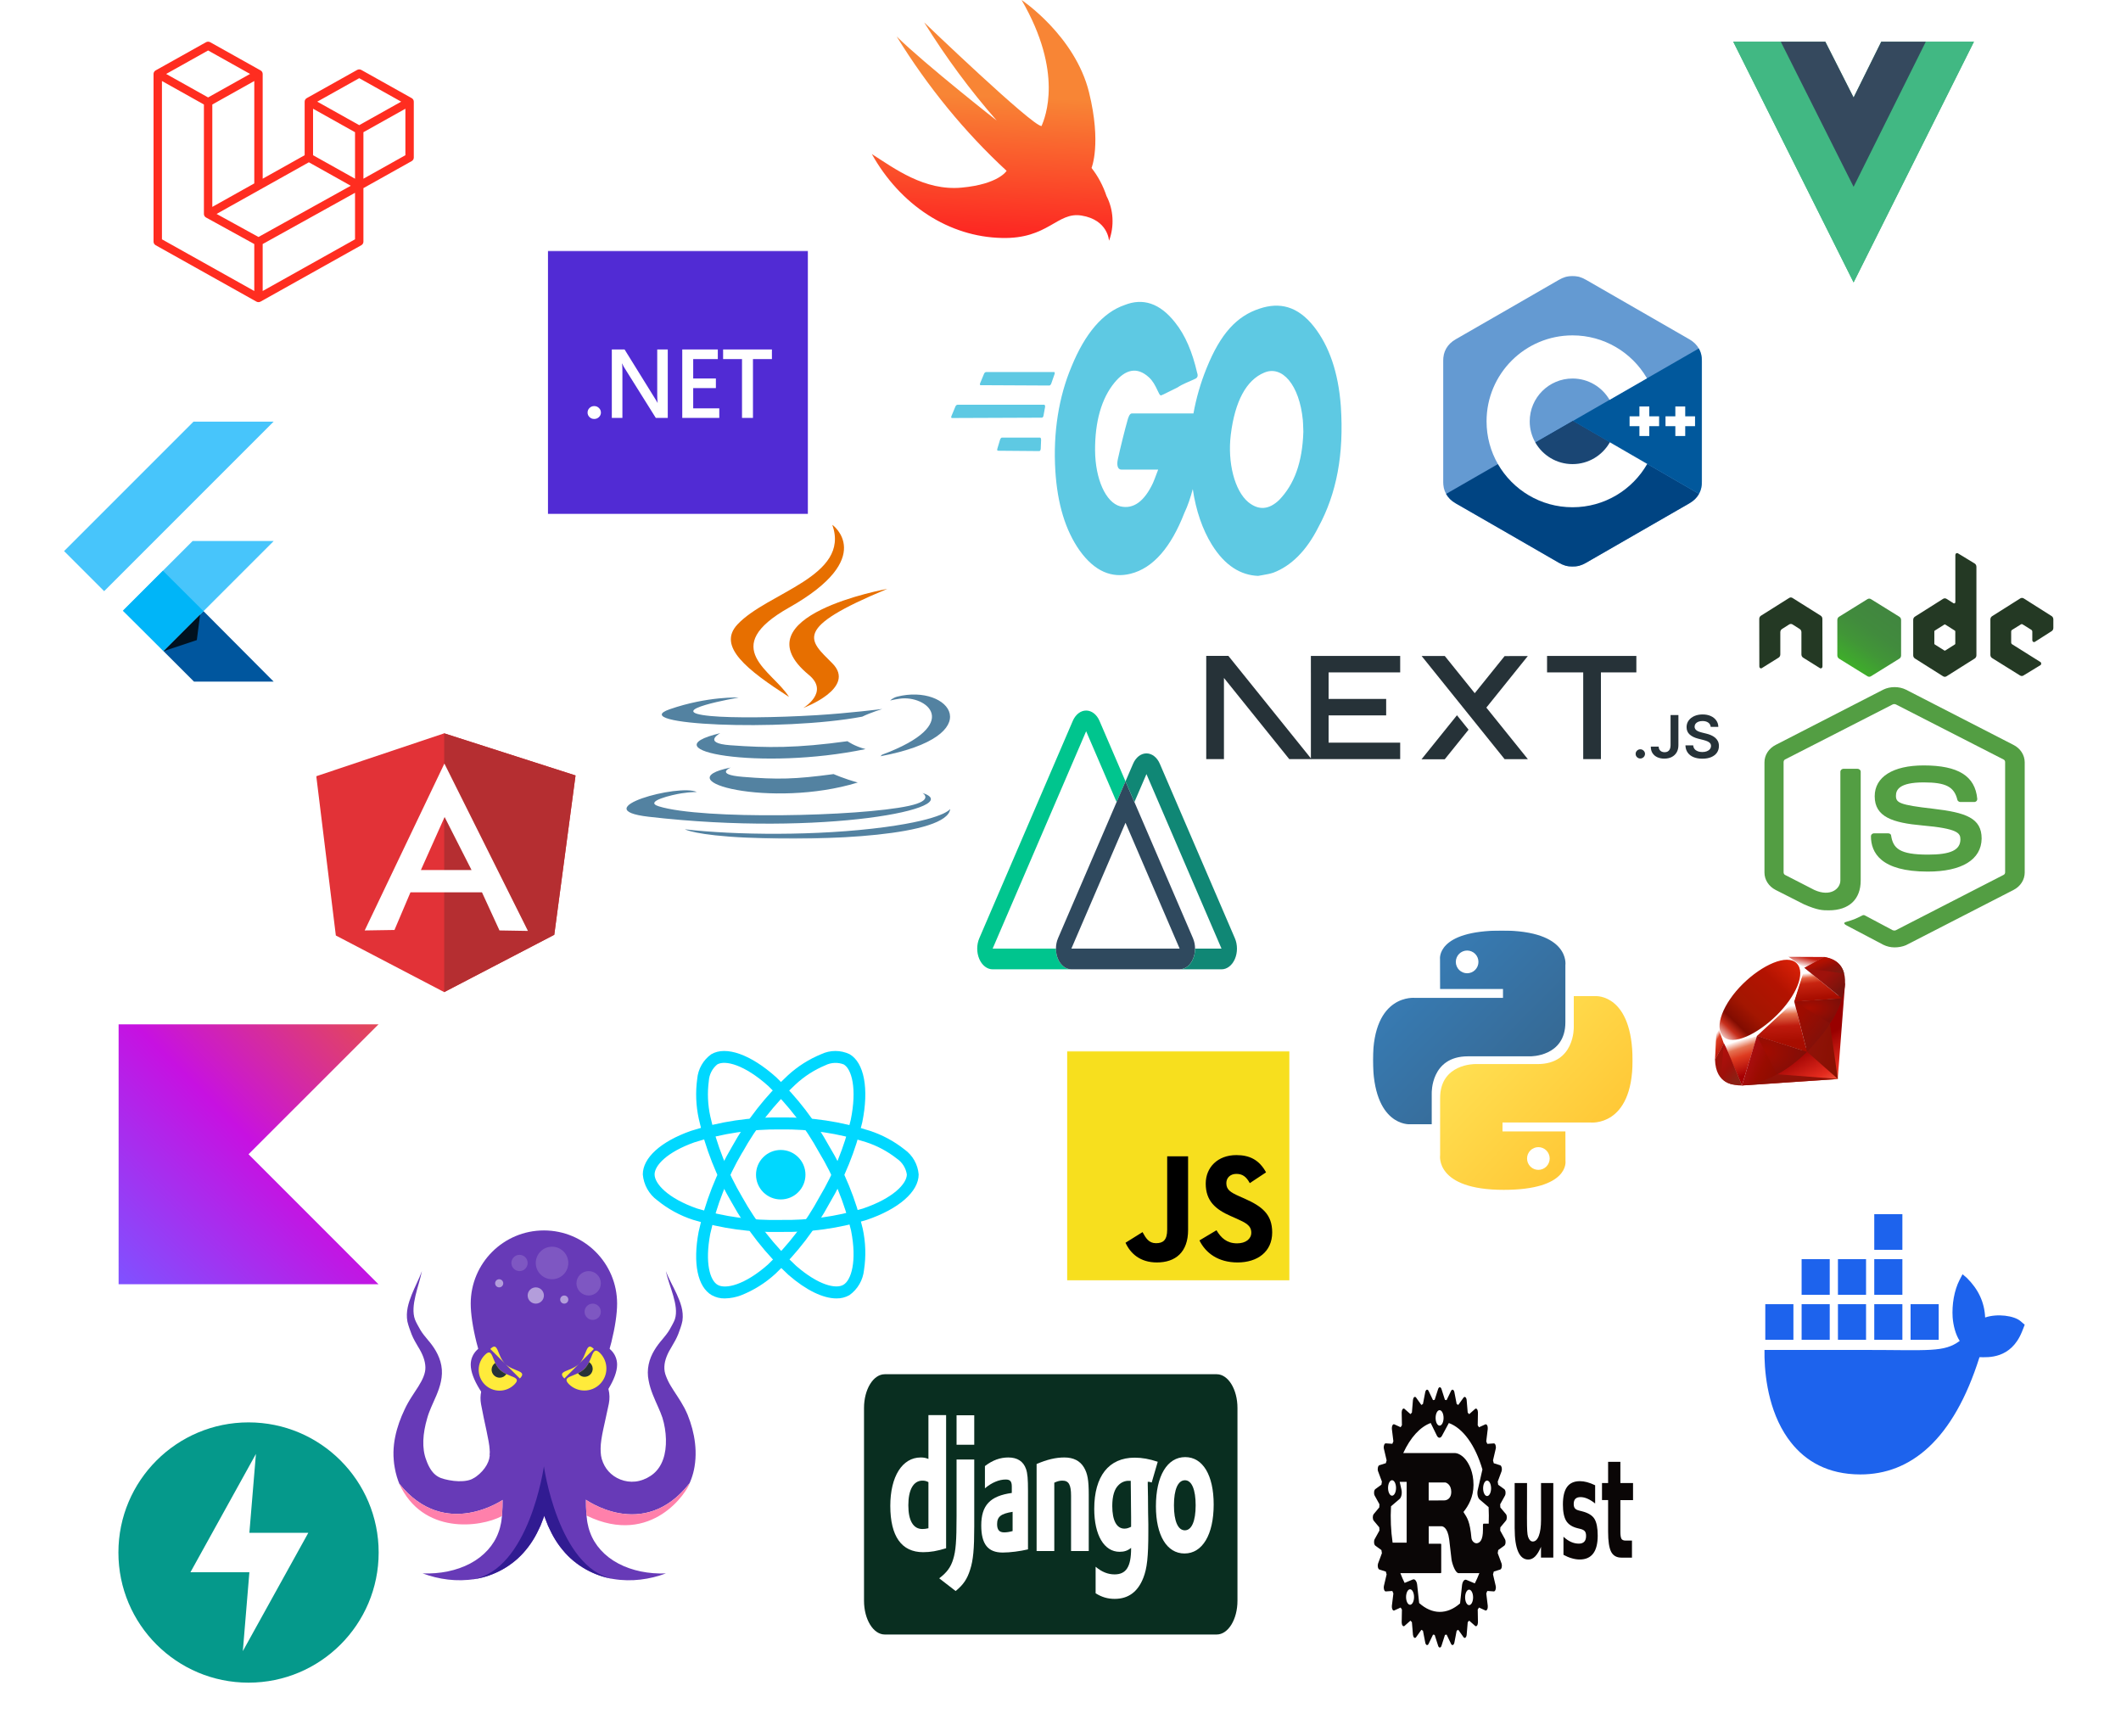 <svg width="1630" height="1334" viewBox="0 0 1630 1334" fill="none" xmlns="http://www.w3.org/2000/svg">
<g filter="url(#filter0_d_328_173)">
<path d="M1479.99 32.024H1517L1424.5 217.024L1332 32.024H1402.76L1424.5 74.922L1445.77 32.024H1479.99Z" fill="#41B883"/>
<path d="M1332 32.024L1424.5 217.024L1517 32.024H1479.99L1424.5 143.024L1368.54 32.024H1332Z" fill="#41B883"/>
<path d="M1368.54 32.024L1424.5 143.559L1480 32.024H1445.77L1424.5 74.922L1402.76 32.024H1368.54Z" fill="#35495E"/>
</g>
<path d="M1395.49 800.447L1338.38 834.155L1412.31 829.182L1418 755.049L1395.49 800.447Z" fill="url(#paint0_linear_328_173)"/>
<path d="M1412.43 829.116L1406.1 785.512L1388.78 808.239L1412.43 829.116Z" fill="url(#paint1_linear_328_173)"/>
<path d="M1412.53 829.116L1365.96 825.484L1338.63 834.059L1412.53 829.116Z" fill="url(#paint2_linear_328_173)"/>
<path d="M1338.68 834.068L1350.31 796.19L1324.71 801.623L1338.68 834.068Z" fill="url(#paint3_linear_328_173)"/>
<path d="M1388.78 808.37L1378.04 766.697L1347.42 795.23L1388.78 808.37Z" fill="url(#paint4_linear_328_173)"/>
<path d="M1415.59 767.272L1386.64 743.767L1378.59 769.69L1415.59 767.272Z" fill="url(#paint5_linear_328_173)"/>
<path d="M1402.05 735.388L1385.02 744.74L1374.26 735.259L1402.05 735.388Z" fill="url(#paint6_linear_328_173)"/>
<path d="M1318 814.335L1325.13 801.403L1319.34 785.998L1318 814.335Z" fill="url(#paint7_linear_328_173)"/>
<path d="M1318.97 785.511L1324.78 801.882L1350.01 796.257L1378.81 769.662L1386.94 743.985L1374.14 735L1352.37 743.098C1345.51 749.422 1332.21 761.974 1331.74 762.206C1331.25 762.436 1322.95 778.061 1318.97 785.511Z" fill="white"/>
<path d="M1339.35 756.102C1354.21 741.46 1373.37 732.807 1380.72 740.188C1388.08 747.572 1380.28 765.477 1365.42 780.116C1350.55 794.758 1331.64 803.874 1324.29 796.502C1316.96 789.131 1324.49 770.729 1339.35 756.102Z" fill="url(#paint8_linear_328_173)"/>
<path d="M1338.68 834.057L1350.23 796.058L1388.55 808.298C1374.71 821.218 1359.28 832.137 1338.68 834.059V834.057Z" fill="url(#paint9_linear_328_173)"/>
<path d="M1378.86 769.57L1388.7 808.313C1400.26 796.215 1410.67 783.207 1415.74 767.12L1378.86 769.575V769.57Z" fill="url(#paint10_linear_328_173)"/>
<path d="M1415.64 767.315C1419.57 755.502 1420.49 738.552 1401.92 735.408L1386.69 743.772L1415.64 767.312V767.315Z" fill="url(#paint11_linear_328_173)"/>
<path d="M1318 814.165C1318.52 833.661 1332.69 833.952 1338.7 834.123L1324.78 801.808L1318 814.165Z" fill="#9E1209"/>
<path d="M1378.91 769.631C1387.81 775.066 1405.72 785.965 1406.1 786.183C1410.27 780.432 1413.43 774.016 1415.44 767.208L1378.91 769.631Z" fill="url(#paint12_radial_328_173)"/>
<path d="M1350.21 796.055L1365.64 825.642C1374.04 820.99 1381.72 815.153 1388.45 808.313L1350.23 796.055H1350.21Z" fill="url(#paint13_radial_328_173)"/>
<path d="M1324.73 801.841L1322.55 827.718C1326.67 833.318 1332.34 833.804 1338.3 833.367C1333.98 822.713 1325.38 801.406 1324.71 801.841H1324.73Z" fill="url(#paint14_linear_328_173)"/>
<path d="M1386.59 743.839L1417.25 748.1C1415.61 741.211 1410.59 736.766 1402.02 735.373L1386.59 743.824V743.839Z" fill="url(#paint15_linear_328_173)"/>
<mask id="mask0_328_173" style="mask-type:luminance" maskUnits="userSpaceOnUse" x="421" y="192" width="200" height="204">
<path d="M621 192.643H421V395.024H621V192.643Z" fill="white"/>
</mask>
<g mask="url(#mask0_328_173)">
<path d="M421 192.643H621V395.024H421V192.643Z" fill="#512BD4"/>
<path d="M456.646 321.944C455.233 321.944 454.029 321.463 453.042 320.51C452.05 319.532 451.554 318.372 451.554 317.027C451.554 315.657 452.05 314.485 453.042 313.507C454.029 312.529 455.233 312.04 456.646 312.04C458.083 312.04 459.3 312.529 460.287 313.507C461.304 314.485 461.808 315.657 461.808 317.027C461.808 318.372 461.304 319.532 460.287 320.51C459.3 321.463 458.083 321.944 456.646 321.944ZM513.179 321.134H503.987L479.771 282.475C479.167 281.514 478.658 280.493 478.25 279.431H478.037L478.075 279.671L478.108 279.95L478.138 280.257L478.167 280.603L478.208 281.185L478.242 281.843L478.267 282.576L478.287 283.39L478.304 284.28L478.313 284.916L478.321 286.653V321.134H470.187V268.536H479.983L503.388 306.28L503.963 307.204L504.337 307.811L504.654 308.346L504.921 308.806L505.071 309.071L505.196 309.307L505.296 309.51H505.438L505.408 309.341L505.358 308.987L505.312 308.595L505.271 308.173C505.267 308.097 505.258 308.022 505.254 307.946L505.217 307.469L505.188 306.959L505.158 306.415L505.125 305.534L505.104 304.577L505.088 303.54L505.083 302.426V268.536H513.179V321.134ZM552.775 321.134H524.317V268.536H551.646V275.944H532.729V290.836H550.163V298.21H532.729V313.764H552.775V321.134ZM593.225 275.944H578.658V321.134H570.242V275.944H555.712V268.536H593.221L593.225 275.944Z" fill="white"/>
</g>
<path d="M600 921.691C610.493 921.691 619 913.178 619 902.678C619 892.175 610.493 883.663 600 883.663C589.507 883.663 581 892.175 581 902.678C581 913.178 589.507 921.691 600 921.691Z" fill="#00D8FF"/>
<path d="M600 946.645C577.249 947.206 554.554 944.084 532.765 937.395C522.7 934.147 513.313 929.03 505.076 922.302C501.933 920.004 499.317 917.041 497.404 913.616C495.493 910.191 494.33 906.386 494 902.461C494 889.718 507.749 877.231 530.782 869.06C553.153 861.82 576.528 858.311 600 858.668C623.159 858.339 646.22 861.785 668.31 868.875C678.003 872.022 687.073 876.892 695.097 883.26C698.187 885.451 700.764 888.306 702.649 891.624C704.533 894.943 705.678 898.641 706 902.461C706 915.704 690.63 929.124 665.872 937.465C644.505 943.935 622.289 947.031 600 946.645ZM600 867.889C577.544 867.583 555.184 870.919 533.757 877.771C512.557 885.302 503.055 895.6 503.055 902.438C503.055 909.591 513.269 920.837 535.695 928.647C556.54 935.012 578.244 937.976 600 937.426C621.324 937.815 642.582 934.877 663.033 928.716C686.315 920.861 696.915 909.598 696.915 902.461C696.533 900.011 695.656 897.668 694.34 895.582C693.023 893.494 691.296 891.708 689.267 890.336C682.088 884.686 673.986 880.37 665.334 877.586C644.202 870.831 622.147 867.557 600 867.889Z" fill="#00D8FF"/>
<path d="M557.068 997.743C553.535 997.825 550.042 996.96 546.948 995.238C536.102 988.931 532.344 970.744 536.896 946.576C541.916 923.449 550.613 901.292 562.651 880.964C573.943 860.571 588.399 842.129 605.47 826.34C612.994 819.428 621.673 813.913 631.104 810.053C634.515 808.441 638.237 807.605 642.004 807.605C645.771 807.605 649.492 808.441 652.903 810.053C664.182 816.604 667.917 836.671 662.653 862.426C657.478 884.298 649.007 905.241 637.535 924.526C626.64 944.678 612.639 962.959 596.055 978.684C588.259 985.868 579.212 991.535 569.37 995.399C565.43 996.873 561.27 997.665 557.068 997.743ZM570.498 885.5C559.015 904.965 550.68 926.149 545.804 948.257C541.616 970.515 545.637 983.9 551.486 987.304C557.546 990.84 572.256 987.489 590.117 971.758C605.948 956.694 619.311 939.194 629.709 919.914C640.701 901.478 648.826 881.454 653.805 860.539C658.759 836.297 654.479 821.454 648.405 817.925C646.127 817.046 643.695 816.653 641.259 816.769C638.823 816.886 636.438 817.511 634.255 818.605C625.86 822.096 618.141 827.054 611.454 833.25C595.144 848.374 581.335 866.028 570.551 885.545L570.498 885.5Z" fill="#00D8FF"/>
<path d="M642.78 997.743C632.534 997.743 619.522 991.476 605.973 979.699C588.631 963.752 573.957 945.075 562.517 924.392C550.651 904.327 542.038 882.472 537.005 859.655C534.822 849.617 534.418 839.267 535.81 829.086C536.132 825.31 537.27 821.65 539.144 818.367C541.017 815.082 543.58 812.254 546.654 810.081C557.896 803.5 576.974 810.264 596.444 827.733C612.63 843.188 626.376 861.059 637.201 880.724C649.058 900.323 657.762 921.698 662.984 944.056C665.261 954.463 665.613 965.205 664.02 975.74C663.641 979.625 662.436 983.383 660.486 986.753C658.536 990.123 655.888 993.027 652.724 995.266C649.685 996.968 646.253 997.823 642.78 997.743ZM570.343 919.792C581.318 939.557 595.336 957.433 611.87 972.745C628.875 987.533 642.364 990.711 648.165 987.265C654.214 983.712 658.674 969.207 654.077 945.737C649.04 924.392 640.692 903.987 629.344 885.279C619.014 866.457 605.894 849.345 590.441 834.536C572.113 818.089 557.246 814.413 551.191 817.96C549.302 819.51 547.753 821.439 546.64 823.625C545.528 825.811 544.875 828.207 544.725 830.661C543.523 839.74 543.914 848.963 545.882 857.905C550.724 879.724 558.983 900.622 570.35 919.808L570.343 919.792Z" fill="#00D8FF"/>
<mask id="mask1_328_173" style="mask-type:luminance" maskUnits="userSpaceOnUse" x="243" y="563" width="200" height="200">
<path d="M443 563H243V763H443V563Z" fill="white"/>
</mask>
<g mask="url(#mask1_328_173)">
<path d="M243.077 596.473L341.368 563.512L442.3 595.885L425.958 718.276L341.368 762.37L258.097 718.861L243.077 596.473Z" fill="#E23237"/>
<path d="M442.3 595.885L341.365 563.512V762.37L425.958 718.349L442.3 595.885Z" fill="#B52E31"/>
<path d="M341.519 586.73L280.277 714.979L303.155 714.615L315.452 685.682H370.394L383.855 714.979L405.722 715.346L341.519 586.73ZM341.677 627.821L362.377 668.543H323.468L341.677 627.821Z" fill="white"/>
</g>
<mask id="mask2_328_173" style="mask-type:luminance" maskUnits="userSpaceOnUse" x="820" y="807" width="171" height="177">
<path d="M991 807.605H820V983.928H991V807.605Z" fill="white"/>
</mask>
<g mask="url(#mask2_328_173)">
<path d="M820 807.605H991V983.928H820V807.605Z" fill="#F7DF1E"/>
<path d="M864.961 954.953L878.047 946.788C880.572 951.403 882.868 955.308 888.378 955.308C893.658 955.308 896.988 953.178 896.988 944.894V888.555H913.057V945.129C913.057 962.29 903.3 970.102 889.066 970.102C876.211 970.102 868.75 963.237 864.961 954.952M921.785 953.178L934.87 945.367C938.314 951.167 942.791 955.427 950.71 955.427C957.369 955.427 961.615 951.995 961.615 947.26C961.615 941.578 957.253 939.567 949.907 936.254L945.891 934.478C934.296 929.388 926.606 922.998 926.606 909.505C926.606 897.077 935.789 887.606 950.138 887.606C960.353 887.606 967.699 891.277 972.979 900.863L960.467 909.15C957.711 904.061 954.728 902.048 950.136 902.048C945.431 902.048 942.446 905.126 942.446 909.15C942.446 914.12 945.431 916.133 952.317 919.211L956.333 920.986C969.994 927.022 977.685 933.177 977.685 947.024C977.685 961.938 966.321 970.105 951.054 970.105C936.132 970.105 926.492 962.766 921.785 953.178Z" fill="black"/>
</g>
<mask id="mask3_328_173" style="mask-type:luminance" maskUnits="userSpaceOnUse" x="1109" y="212" width="199" height="224">
<path d="M1308 212H1109V435.714H1308V212Z" fill="white"/>
</mask>
<g mask="url(#mask3_328_173)">
<path d="M1308 277.708C1308 273.951 1307.19 270.63 1305.54 267.78C1303.96 264.978 1301.56 262.629 1298.36 260.771C1271.87 245.507 1245.35 230.289 1218.85 215.008C1211.73 210.889 1204.8 211.039 1197.71 215.218C1187.17 221.432 1134.37 251.657 1118.64 260.763C1112.17 264.511 1109 270.247 1109 277.701C1109 308.4 1109 339.098 1109 369.796C1109 373.472 1109.78 376.728 1111.33 379.534C1112.92 382.424 1115.34 384.835 1118.64 386.736C1134.37 395.84 1187.17 426.064 1197.71 432.278C1204.8 436.46 1211.73 436.609 1218.85 432.489C1245.35 417.208 1271.87 401.989 1298.36 386.727C1301.66 384.829 1304.08 382.411 1305.67 379.528C1307.22 376.719 1308 373.463 1308 369.787C1308 369.787 1308 308.408 1308 277.708Z" fill="#649AD2"/>
<path d="M1208.81 323.451L1111.33 379.538C1112.92 382.424 1115.34 384.838 1118.64 386.737C1134.37 395.841 1187.17 426.064 1197.71 432.281C1204.8 436.461 1211.73 436.61 1218.85 432.49C1245.35 417.209 1271.87 401.993 1298.36 386.728C1301.66 384.829 1304.08 382.415 1305.67 379.528L1208.81 323.451Z" fill="#004482"/>
<path d="M1179.93 340.065C1185.62 349.958 1196.28 356.632 1208.5 356.632C1220.81 356.632 1231.54 349.874 1237.17 339.872L1208.81 323.451L1179.93 340.065Z" fill="#1A4674"/>
<path d="M1308 277.709C1308 273.951 1307.19 270.63 1305.54 267.78L1208.81 323.45L1305.67 379.528C1307.22 376.719 1308 373.463 1308 369.787C1308 369.787 1308 308.408 1308 277.709Z" fill="#01589C"/>
<path d="M1302.65 327.459H1295.1V335.025H1287.51V327.459H1279.95V319.896H1287.51V312.332H1295.1V319.896H1302.65V327.459ZM1208.5 257.712C1232.69 257.712 1253.87 270.715 1265.37 290.111L1265.71 290.7L1236.95 307.252C1231.26 297.457 1220.66 290.866 1208.5 290.866C1190.34 290.866 1175.6 305.588 1175.6 323.749C1175.57 329.472 1177.1 335.099 1179.93 340.065C1185.62 349.958 1196.28 356.632 1208.5 356.632C1220.66 356.632 1231.29 350.023 1236.98 340.201L1237.17 339.872L1265.9 356.501C1254.52 376.384 1233.06 389.785 1208.5 389.785C1183.97 389.785 1162.57 376.437 1151.16 356.613C1145.6 346.934 1142.43 335.715 1142.43 323.749C1142.43 287.279 1172 257.712 1208.5 257.712ZM1267.48 312.331V319.895H1275.04V327.459H1267.48V335.025H1259.9V327.459H1252.34V319.896H1259.9V312.332L1267.48 312.331Z" fill="white"/>
</g>
<mask id="mask4_328_173" style="mask-type:luminance" maskUnits="userSpaceOnUse" x="91" y="787" width="200" height="200">
<path d="M291 787H91V987H291V787Z" fill="white"/>
</mask>
<g mask="url(#mask4_328_173)">
<path d="M291 987H91V787H291L191 886.96L291 987Z" fill="url(#paint16_linear_328_173)"/>
</g>
<mask id="mask5_328_173" style="mask-type:luminance" maskUnits="userSpaceOnUse" x="481" y="403" width="250" height="242">
<path d="M731 403H481V644.617H731V403Z" fill="white"/>
</mask>
<g mask="url(#mask5_328_173)">
<path d="M561.62 589.779C561.62 589.779 548.73 595.138 570.792 596.953C597.52 599.133 611.178 598.82 640.633 594.834C640.633 594.834 648.377 598.306 659.191 601.314C593.164 621.548 509.757 600.141 561.62 589.779ZM553.552 563.374C553.552 563.374 539.094 571.025 561.173 572.659C589.724 574.764 612.27 574.937 651.287 569.565C651.287 569.565 656.682 573.477 665.167 575.616C585.337 592.308 496.419 576.933 553.552 563.374Z" fill="#5382A1"/>
<path d="M621.568 518.582C637.838 531.974 617.294 544.028 617.294 544.028C617.294 544.028 658.603 528.778 639.632 509.683C621.914 491.875 608.325 483.026 681.886 452.52C681.886 452.52 566.419 473.141 621.568 518.58" fill="#E76F00"/>
<path d="M708.893 609.311C708.893 609.311 718.432 614.93 698.39 619.278C660.278 627.533 539.765 630.027 506.287 619.606C494.252 615.864 516.82 610.668 523.919 609.578C531.322 608.43 535.553 608.644 535.553 608.644C522.169 601.901 449.046 621.882 498.412 627.603C633.033 643.215 743.812 620.574 708.893 609.311ZM567.816 536.015C567.816 536.015 506.517 546.426 546.108 550.206C562.825 551.806 596.151 551.445 627.193 549.585C652.562 548.055 678.037 544.801 678.037 544.801C678.037 544.801 669.09 547.54 662.62 550.701C600.37 562.407 480.112 556.962 514.733 544.986C544.011 534.866 567.816 536.015 567.816 536.015ZM677.783 579.968C741.064 556.454 711.805 533.858 691.384 536.902C686.377 537.647 684.147 538.292 684.147 538.292C684.147 538.292 686.005 536.212 689.553 535.311C729.954 525.154 761.026 565.266 676.511 581.152C676.511 581.154 677.491 580.527 677.783 579.968Z" fill="#5382A1"/>
<path d="M639.632 403.258C639.632 403.258 674.678 428.328 606.393 466.875C551.636 497.798 593.906 515.43 606.369 535.573C574.408 514.952 550.95 496.799 566.688 479.904C589.785 455.102 653.772 443.078 639.632 403.258Z" fill="#E76F00"/>
<path d="M574.035 643.684C634.778 646.465 728.051 642.141 730.259 621.589C730.259 621.589 726.015 629.381 680.061 635.568C628.217 642.544 564.276 641.73 526.351 637.258C526.351 637.258 534.112 641.853 574.035 643.684Z" fill="#5382A1"/>
</g>
<mask id="mask6_328_173" style="mask-type:luminance" maskUnits="userSpaceOnUse" x="1055" y="715" width="200" height="200">
<path d="M1255 715H1055V915H1255V715Z" fill="white"/>
</mask>
<g mask="url(#mask6_328_173)">
<path d="M1154.16 715.057C1103.5 715.057 1106.66 737.107 1106.66 737.107L1106.72 759.953H1155.06V766.812H1087.53C1087.53 766.812 1055.12 763.121 1055.12 814.427C1055.12 865.735 1083.4 863.915 1083.4 863.915H1100.29V840.107C1100.29 840.107 1099.37 811.707 1128.12 811.707H1176.06C1176.06 811.707 1203 812.144 1203 785.574V741.644C1203 741.644 1207.08 715.057 1154.16 715.057ZM1127.5 730.42C1128.65 730.419 1129.77 730.644 1130.82 731.083C1131.89 731.52 1132.85 732.164 1133.65 732.974C1134.46 733.785 1135.11 734.747 1135.54 735.807C1135.97 736.867 1136.19 738.003 1136.19 739.15C1136.19 740.295 1135.97 741.432 1135.54 742.491C1135.11 743.551 1134.46 744.513 1133.65 745.324C1132.85 746.135 1131.89 746.778 1130.82 747.217C1129.77 747.654 1128.65 747.88 1127.5 747.879C1126.36 747.88 1125.22 747.654 1124.17 747.217C1123.12 746.778 1122.16 746.135 1121.35 745.324C1120.54 744.513 1119.9 743.551 1119.47 742.491C1119.02 741.432 1118.8 740.295 1118.8 739.15C1118.8 738.003 1119.02 736.867 1119.47 735.807C1119.9 734.747 1120.54 733.785 1121.35 732.974C1122.16 732.164 1123.12 731.52 1124.17 731.083C1125.22 730.644 1126.36 730.419 1127.5 730.42Z" fill="url(#paint17_linear_328_173)"/>
<path d="M1155.6 914.314C1206.24 914.314 1203.08 892.263 1203.08 892.263L1203.02 869.419H1154.68V862.56H1222.22C1222.22 862.56 1254.63 866.251 1254.63 814.942C1254.63 763.636 1226.34 765.455 1226.34 765.455H1209.46V789.263C1209.46 789.263 1210.37 817.663 1181.62 817.663H1133.68C1133.68 817.663 1106.74 817.227 1106.74 843.796V887.728C1106.74 887.728 1102.66 914.314 1155.58 914.314H1155.6ZM1182.24 898.953C1181.11 898.954 1179.97 898.729 1178.92 898.291C1177.85 897.852 1176.89 897.209 1176.09 896.399C1175.28 895.587 1174.65 894.625 1174.2 893.566C1173.77 892.506 1173.55 891.371 1173.55 890.223C1173.55 889.076 1173.77 887.941 1174.2 886.881C1174.65 885.822 1175.28 884.859 1176.09 884.048C1176.89 883.238 1177.85 882.594 1178.92 882.155C1179.97 881.718 1181.11 881.492 1182.24 881.493C1183.39 881.492 1184.52 881.718 1185.57 882.155C1186.63 882.594 1187.58 883.236 1188.39 884.048C1189.2 884.859 1189.84 885.821 1190.27 886.881C1190.72 887.94 1190.94 889.076 1190.94 890.222C1190.94 891.369 1190.72 892.505 1190.27 893.565C1189.84 894.625 1189.2 895.587 1188.39 896.398C1187.58 897.208 1186.63 897.852 1185.57 898.289C1184.52 898.728 1183.39 898.954 1182.24 898.953Z" fill="url(#paint18_linear_328_173)"/>
</g>
<path d="M785.107 0.008C785.107 0.008 826.182 27.417 836.93 70.96C846.615 110.292 838.86 129.063 838.86 129.063C843.813 135.363 847.716 142.687 850.368 150.658C853.034 155.78 854.599 161.576 854.933 167.554C855.265 173.534 854.358 179.518 852.284 185C852.284 185 851.624 168.959 831.142 165.634C812.372 162.551 805.547 183.882 769.698 182.848C749.835 182.408 730.367 176.299 712.989 165.061C695.613 153.822 680.853 137.791 670 118.367C687.515 129.519 710.461 146.832 739.037 144.172C767.611 141.51 773.578 131.261 773.578 131.261C741.458 101.593 713.027 66.857 689.102 28.05C711.565 49.991 767.208 93.656 765.912 92.546C745.56 69.331 726.939 44.135 710.249 17.229C710.249 17.229 793.735 97.351 800.453 96.841C803.215 90.201 817.494 55.83 785.099 0L785.107 0.008Z" fill="url(#paint19_linear_328_173)"/>
<path d="M1456 728C1452.88 728 1449.98 727.269 1447.32 725.983L1419.77 711.46C1415.61 709.443 1417.69 708.712 1418.96 708.341C1424.52 706.684 1425.56 706.314 1431.35 703.38C1431.93 703.01 1432.85 703.195 1433.43 703.566L1454.5 714.774C1455.42 715.135 1456.46 715.135 1457.04 714.774L1539.68 672.328C1540.49 671.957 1540.95 671.226 1540.95 670.31V585.602C1540.95 584.686 1540.49 583.956 1539.68 583.585L1457.04 541.324C1456.23 540.953 1455.19 540.953 1454.5 541.324L1371.86 583.585C1371.05 583.945 1370.7 584.872 1370.7 585.602V670.31C1370.7 671.041 1371.05 671.957 1371.86 672.328L1394.43 683.907C1406.69 689.413 1414.33 682.98 1414.33 676.558V592.951C1414.33 591.85 1415.38 590.749 1416.88 590.749H1427.41C1428.68 590.749 1429.96 591.665 1429.96 592.951V676.558C1429.96 691.07 1421.05 699.52 1405.42 699.52C1400.68 699.52 1396.97 699.521 1386.44 694.93L1364.68 683.907C1359.24 681.148 1356 676.002 1356 670.485V585.788C1356 580.271 1359.24 575.124 1364.68 572.376L1447.32 529.93C1452.53 527.357 1459.47 527.357 1464.68 529.93L1547.32 572.376C1552.76 575.124 1556 580.271 1556 585.788V670.485C1556 676.002 1552.76 681.148 1547.32 683.907L1464.68 726.343C1462.02 727.455 1458.89 728 1456 728ZM1481.46 669.754C1445.24 669.754 1437.83 655.057 1437.83 642.561C1437.83 641.46 1438.75 640.359 1440.26 640.359H1451.02C1452.3 640.359 1453.34 641.09 1453.34 642.191C1454.96 651.928 1459.7 656.714 1481.69 656.714C1499.06 656.714 1506.58 653.214 1506.58 644.949C1506.58 640.173 1504.49 636.685 1477.3 634.297C1454.73 632.269 1440.72 627.864 1440.72 611.879C1440.72 596.996 1454.73 588.175 1478.34 588.175C1504.84 588.175 1517.92 596.255 1519.54 613.897C1519.54 614.452 1519.43 614.998 1518.96 615.554C1518.61 615.924 1517.92 616.285 1517.34 616.285H1506.58C1505.54 616.285 1504.49 615.554 1504.26 614.638C1501.83 604.531 1495.35 601.216 1478.34 601.216C1459.36 601.216 1457.04 607.104 1457.04 611.509C1457.04 616.84 1459.7 618.487 1485.4 621.431C1510.86 624.375 1522.9 628.594 1522.9 644.394C1522.67 660.563 1507.74 669.754 1481.46 669.754Z" fill="#539E43"/>
<path d="M1400.52 475.557C1400.52 474.55 1400.01 473.603 1399.21 473.1L1377.55 459.484C1377.17 459.262 1376.78 459.149 1376.38 459.093H1376.18C1375.75 459.093 1375.35 459.262 1374.98 459.484L1353.34 473.1C1352.51 473.603 1352 474.55 1352 475.557L1352.06 512.16C1352.06 512.663 1352.31 513.163 1352.71 513.388C1353.11 513.666 1353.63 513.666 1354 513.388L1366.87 505.352C1367.67 504.852 1368.18 503.901 1368.18 502.898V485.766C1368.18 484.762 1368.7 483.815 1369.53 483.312L1374.98 479.852C1375.41 479.573 1375.86 479.461 1376.32 479.461C1376.77 479.461 1377.23 479.573 1377.6 479.852L1383.05 483.312C1383.88 483.815 1384.4 484.762 1384.4 485.766V502.898C1384.4 503.901 1384.91 504.852 1385.71 505.352L1398.58 513.388C1398.78 513.526 1399.01 513.598 1399.27 513.598C1399.49 513.598 1399.72 513.526 1399.92 513.388C1400.32 513.163 1400.58 512.663 1400.58 512.16L1400.52 475.557ZM1504.65 425.169C1504.25 424.944 1503.73 424.944 1503.36 425.169C1502.96 425.447 1502.7 425.894 1502.7 426.394V462.666C1502.7 463 1502.53 463.335 1502.25 463.56C1501.93 463.726 1501.62 463.726 1501.31 463.56L1495.91 460.156C1495.51 459.909 1495.06 459.778 1494.6 459.778C1494.14 459.778 1493.69 459.909 1493.29 460.156L1471.65 473.825C1470.82 474.328 1470.31 475.275 1470.31 476.282V503.567C1470.31 504.57 1470.82 505.521 1471.65 506.024L1493.29 519.693C1493.69 519.94 1494.14 520.071 1494.6 520.071C1495.06 520.071 1495.51 519.94 1495.91 519.693L1517.58 506.024C1518.37 505.521 1518.89 504.57 1518.89 503.567V435.546C1518.89 434.487 1518.37 433.537 1517.58 433.037L1504.65 425.169ZM1502.65 494.583C1502.65 494.862 1502.53 495.087 1502.33 495.196L1494.94 499.885C1494.83 499.938 1494.71 499.969 1494.6 499.969C1494.48 499.969 1494.37 499.938 1494.28 499.885L1486.86 495.196C1486.66 495.087 1486.55 494.805 1486.55 494.583V485.209C1486.55 484.931 1486.66 484.706 1486.86 484.597L1494.28 479.908C1494.37 479.852 1494.48 479.823 1494.6 479.823C1494.71 479.823 1494.83 479.852 1494.94 479.908L1502.33 484.597C1502.53 484.706 1502.65 484.987 1502.65 485.209V494.583ZM1576.72 484.987C1577.54 484.484 1578 483.534 1578 482.53V475.891C1578 474.885 1577.49 473.938 1576.72 473.434L1555.22 459.821C1554.82 459.575 1554.37 459.443 1553.91 459.443C1553.45 459.443 1553 459.575 1552.6 459.821L1530.96 473.491C1530.13 473.994 1529.62 474.941 1529.62 475.944V503.233C1529.62 504.236 1530.13 505.186 1530.96 505.686L1552.45 519.08C1553.28 519.58 1554.25 519.58 1555.02 519.08L1568.04 511.156C1568.44 510.934 1568.7 510.431 1568.7 509.928C1568.7 509.428 1568.44 508.925 1568.04 508.703L1546.26 495.03C1545.86 494.752 1545.6 494.305 1545.6 493.802V485.265C1545.6 484.762 1545.86 484.262 1546.26 484.037L1553.08 479.795C1553.25 479.661 1553.51 479.586 1553.74 479.586C1553.97 479.586 1554.2 479.661 1554.4 479.795L1561.19 484.037C1561.59 484.315 1561.84 484.762 1561.84 485.265V491.961C1561.84 492.464 1562.1 492.964 1562.53 493.189C1562.73 493.327 1562.96 493.399 1563.19 493.399C1563.41 493.399 1563.64 493.327 1563.84 493.189L1576.72 484.987Z" fill="#243924"/>
<path d="M1437.82 460.376C1437.41 460.128 1436.98 460 1436.51 460C1436.05 460 1435.59 460.128 1435.18 460.376L1413.28 473.956C1412.46 474.46 1412 475.408 1412 476.413V503.629C1412 504.634 1412.52 505.586 1413.28 506.09L1435.18 519.669C1435.59 519.914 1436.05 520.045 1436.51 520.045C1436.98 520.045 1437.41 519.914 1437.82 519.669L1459.72 506.09C1460.54 505.586 1461 504.634 1461 503.629V476.413C1461 475.408 1460.51 474.46 1459.72 473.956L1437.82 460.376Z" fill="url(#paint20_linear_328_173)"/>
<path d="M317.888 77.303C317.962 77.57 318 77.845 318 78.121V121.083C318 122.205 317.383 123.242 316.38 123.8L279.289 144.562V185.71C279.289 186.261 279.14 186.801 278.858 187.278C278.575 187.756 278.168 188.152 277.678 188.428L200.249 231.758C200.072 231.855 199.88 231.917 199.686 231.985C199.614 232.007 199.545 232.05 199.469 232.07C198.928 232.209 198.358 232.209 197.817 232.07C197.728 232.047 197.648 232 197.563 231.968C197.386 231.905 197.202 231.85 197.032 231.758L119.62 188.427C119.128 188.152 118.719 187.757 118.434 187.279C118.15 186.803 118 186.261 118 185.71V56.825C118 56.543 118.041 56.268 118.112 56.003C118.137 55.912 118.193 55.83 118.226 55.74C118.286 55.576 118.343 55.407 118.431 55.255C118.491 55.153 118.58 55.071 118.652 54.977C118.745 54.851 118.83 54.722 118.938 54.612C119.031 54.523 119.152 54.456 119.257 54.377C119.374 54.283 119.478 54.181 119.611 54.107H119.615L158.323 32.442C158.812 32.168 159.368 32.024 159.934 32.024C160.5 32.024 161.055 32.168 161.545 32.442L200.254 54.107H200.262C200.389 54.186 200.498 54.283 200.615 54.374C200.72 54.452 200.837 54.523 200.929 54.609C201.043 54.722 201.123 54.852 201.22 54.977C201.288 55.071 201.382 55.153 201.437 55.255C201.529 55.411 201.582 55.576 201.646 55.741C201.678 55.83 201.735 55.912 201.76 56.006C201.834 56.273 201.872 56.549 201.872 56.825V137.324L234.128 119.269V78.117C234.128 77.843 234.168 77.566 234.24 77.303C234.269 77.209 234.322 77.126 234.354 77.037C234.418 76.873 234.474 76.704 234.563 76.551C234.623 76.45 234.711 76.368 234.78 76.274C234.877 76.148 234.957 76.02 235.069 75.909C235.163 75.82 235.28 75.752 235.385 75.675C235.506 75.581 235.611 75.479 235.738 75.404H235.743L274.455 53.739C274.945 53.465 275.5 53.32 276.066 53.32C276.632 53.32 277.188 53.465 277.677 53.739L316.385 75.404C316.522 75.482 316.626 75.581 316.748 75.67C316.848 75.749 316.965 75.82 317.058 75.905C317.171 76.02 317.251 76.148 317.346 76.274C317.42 76.368 317.509 76.45 317.566 76.551C317.658 76.704 317.711 76.873 317.774 77.037C317.811 77.126 317.863 77.209 317.888 77.303ZM311.548 119.27V83.545L298.002 91.125L279.288 101.6V137.325L311.552 119.27H311.548ZM272.84 183.896V148.147L254.432 158.367L201.869 187.53V223.616L272.84 183.896ZM124.452 62.248V183.896L195.415 223.613V187.533L158.343 167.137L158.332 167.13L158.317 167.122C158.191 167.052 158.086 166.951 157.969 166.864C157.868 166.785 157.752 166.724 157.663 166.637L157.655 166.625C157.551 166.527 157.478 166.406 157.389 166.296C157.309 166.19 157.212 166.101 157.148 165.99L157.143 165.978C157.071 165.862 157.026 165.72 156.974 165.587C156.922 165.47 156.854 165.36 156.822 165.234V165.232C156.782 165.082 156.774 164.925 156.757 164.773C156.742 164.655 156.709 164.538 156.709 164.42V80.303L137.998 69.824L124.452 62.252V62.248ZM159.938 38.778L127.687 56.825L159.931 74.871L192.177 56.821L159.931 38.778H159.938ZM176.711 151.405L195.42 140.936V62.248L181.875 69.829L163.16 80.302V158.99L176.711 151.405ZM276.066 60.075L243.818 78.121L276.066 96.169L308.309 78.117L276.066 60.075ZM272.838 101.6L254.126 91.125L240.58 83.545V119.27L259.289 129.741L272.84 137.325L272.838 101.6ZM198.638 182.107L245.937 155.857L269.582 142.74L237.358 124.704L200.257 145.469L166.443 164.394L198.638 182.107Z" fill="#FF2D20"/>
<path d="M918.555 291.066C913.443 293.524 909.219 294.845 904.903 297.742C901.474 299.415 898.015 301.175 894.035 303.108L893.76 303.195C891.77 304.251 891.587 304.337 889.75 300.379C887.546 295.722 885.954 292.733 882.924 289.923C873.679 281.481 864.771 283.945 856.476 294.055C846.558 306.097 841.446 323.939 841.568 346.092C841.721 368.071 849.741 386.092 860.884 389.081C871.2 391.539 879.557 385.036 886.107 371.06C887.087 368.775 887.974 366.398 888.954 363.761C889.352 362.884 889.658 361.914 890.056 360.864H861.863C858.833 360.864 858.067 357.344 859.108 352.687C860.975 344.159 864.496 329.918 866.547 322.797C866.975 321.216 868.016 317.702 869.791 317.702H917.177C919.289 305.919 922.718 294.055 927.31 282.802C937.932 256.513 950.421 242.802 968.175 237.09C983.083 232.167 997.103 234.891 1009.84 251.065C1021.38 265.832 1028.51 285.878 1030.44 312.162C1032.92 349.168 1027.19 379.237 1013.23 404.99C1003.99 423.363 992.174 434.881 978.583 440.068C975.951 440.945 973.379 441.384 970.838 441.828C969.492 442.001 968.176 442.267 966.859 442.526C953.605 442.001 941.452 434.881 931.259 418.441C924.065 406.75 919.106 392.422 916.657 375.809C914.943 382.226 912.922 388.464 910.106 394.355C899.974 420.374 886.26 436.548 868.904 440.859C854.547 444.465 841.292 439.278 829.568 422.838C818.793 407.454 812.641 387.235 811.049 362.007C809.151 332.116 813.834 304.511 823.446 281.747C833.854 256.253 847.568 240.079 864.343 234.36C878.087 228.913 891.219 232.693 903.066 247.811C910.81 257.395 916.351 270.494 919.994 286.403C920.881 288.867 920.269 290.269 918.555 291.066ZM753.653 295.988C753.041 295.988 752.919 295.457 753.194 294.58L756.255 287.194C756.561 286.403 757.296 285.878 757.878 285.878H810.039C810.59 285.878 810.743 286.669 810.437 287.459L807.957 294.58C807.682 295.457 806.947 296.247 806.519 296.247L753.653 295.988ZM731.583 321.216C731.001 321.216 730.848 320.598 731.154 319.808L734.215 312.428C734.522 311.631 735.225 311.02 735.807 311.02H802.447C802.998 311.02 803.274 311.897 803.151 312.687L801.958 319.283C801.835 320.339 801.253 320.95 800.641 320.95L731.583 321.216ZM766.479 344.776C766.204 345.567 766.357 346.357 766.938 346.357L798.774 346.623C799.203 346.623 799.815 345.832 799.815 344.776L800.09 338.181C800.09 337.038 799.815 336.248 799.203 336.248H770C769.418 336.248 768.836 337.038 768.53 337.915L766.479 344.776ZM1001.54 328.954C1001.45 326.663 1001.42 324.73 1001.24 322.797C998.603 295.722 985.287 280.338 971.42 286.403C957.829 292.116 949.043 308.296 945.86 334.049C943.258 355.411 948.768 377.038 959.267 385.827C967.349 392.422 975.338 391.632 983.083 384.159C994.623 372.203 1000.9 355.411 1001.63 331.851C1001.6 330.8 1001.6 329.831 1001.54 328.954Z" fill="#5EC9E3"/>
<g clip-path="url(#clip0_328_173)">
<path d="M1188.92 504.033H1257.55V516.7H1230.32V583.339H1216.71V516.7H1188.92V504.033Z" fill="#263238"/>
<path d="M1076.05 504.033V516.7H1021.04V537.077H1065.28V549.744H1021.04V570.672H1076.05V583.339H1007.43V516.7H1007.42V504.033H1076.05Z" fill="#263238"/>
<path d="M1110.32 504.066H1092.51L1156.31 583.372H1174.18L1142.27 543.746L1174.13 504.126L1156.31 504.154L1133.35 532.669L1110.32 504.066Z" fill="#263238"/>
<path d="M1128.6 560.715L1119.68 549.623L1092.46 583.433H1110.32L1128.6 560.715Z" fill="#263238"/>
<path fill-rule="evenodd" clip-rule="evenodd" d="M1007.91 583.339L944.015 504H927V583.306H940.612V520.952L990.807 583.339H1007.91Z" fill="#263238"/>
<path d="M1260.61 582.854C1259.61 582.854 1258.76 582.509 1258.05 581.818C1257.34 581.128 1256.99 580.292 1257 579.301C1256.99 578.338 1257.34 577.51 1258.05 576.82C1258.76 576.129 1259.61 575.784 1260.61 575.784C1261.57 575.784 1262.4 576.129 1263.11 576.82C1263.83 577.51 1264.19 578.338 1264.2 579.301C1264.19 579.955 1264.03 580.555 1263.7 581.091C1263.36 581.637 1262.92 582.064 1262.38 582.373C1261.84 582.691 1261.25 582.854 1260.61 582.854Z" fill="#263238"/>
<path d="M1283.84 549.445H1289.87V572.685C1289.86 574.82 1289.4 576.647 1288.5 578.183C1287.58 579.719 1286.32 580.891 1284.7 581.719C1283.08 582.536 1281.19 582.955 1279.04 582.955C1277.08 582.955 1275.32 582.6 1273.75 581.909C1272.18 581.219 1270.94 580.183 1270.02 578.819C1269.1 577.456 1268.65 575.757 1268.65 573.721H1274.69C1274.7 574.611 1274.9 575.384 1275.29 576.029C1275.68 576.674 1276.21 577.165 1276.89 577.511C1277.59 577.856 1278.38 578.029 1279.27 578.029C1280.24 578.029 1281.07 577.829 1281.75 577.42C1282.42 577.02 1282.94 576.42 1283.3 575.62C1283.65 574.83 1283.83 573.848 1283.84 572.685V549.445Z" fill="#263238"/>
<path d="M1314.69 558.534C1314.54 557.125 1313.9 556.025 1312.77 555.244C1311.64 554.453 1310.17 554.062 1308.37 554.062C1307.11 554.062 1306.02 554.253 1305.12 554.626C1304.21 555.008 1303.51 555.516 1303.03 556.162C1302.55 556.807 1302.31 557.543 1302.3 558.37C1302.3 559.061 1302.46 559.661 1302.78 560.161C1303.11 560.67 1303.54 561.097 1304.1 561.442C1304.66 561.797 1305.27 562.087 1305.95 562.324C1306.63 562.56 1307.31 562.76 1307.99 562.924L1311.14 563.696C1312.4 563.987 1313.63 564.378 1314.8 564.878C1315.97 565.368 1317.03 565.996 1317.96 566.75C1318.9 567.504 1319.63 568.413 1320.18 569.476C1320.72 570.54 1321 571.785 1321 573.221C1321 575.157 1320.5 576.856 1319.5 578.328C1318.49 579.792 1317.04 580.937 1315.14 581.764C1313.25 582.582 1310.97 583 1308.27 583C1305.67 583 1303.4 582.6 1301.49 581.8C1299.58 581.01 1298.08 579.846 1297 578.319C1295.92 576.793 1295.34 574.929 1295.26 572.739H1301.23C1301.32 573.884 1301.69 574.839 1302.31 575.611C1302.95 576.374 1303.78 576.938 1304.8 577.32C1305.82 577.692 1306.96 577.883 1308.23 577.883C1309.55 577.883 1310.71 577.683 1311.71 577.292C1312.71 576.902 1313.49 576.356 1314.05 575.647C1314.63 574.948 1314.91 574.121 1314.92 573.175C1314.91 572.312 1314.65 571.594 1314.16 571.03C1313.65 570.467 1312.95 569.994 1312.05 569.613C1311.15 569.231 1310.1 568.886 1308.9 568.586L1305.08 567.622C1302.32 566.922 1300.14 565.859 1298.54 564.432C1296.94 563.005 1296.14 561.115 1296.14 558.743C1296.14 556.798 1296.68 555.089 1297.76 553.626C1298.83 552.163 1300.29 551.027 1302.15 550.218C1304.01 549.4 1306.11 549 1308.46 549C1310.84 549 1312.92 549.4 1314.72 550.218C1316.52 551.027 1317.93 552.154 1318.95 553.59C1319.98 555.026 1320.51 556.671 1320.54 558.534H1314.69Z" fill="#263238"/>
</g>
<path d="M450.994 1164.74C448.419 1157.9 449.25 1151.75 449.25 1151.75C449.25 1151.75 494.431 1185.33 529.931 1139.75C529.003 1141.85 527.945 1143.88 526.763 1145.84C530.394 1139.89 532.756 1133.34 533.769 1126.96C535.138 1118.72 534.681 1110.77 533.269 1103.34C532.56 1099.66 531.605 1096.04 530.413 1092.49C529.806 1090.68 529.145 1088.89 528.431 1087.12C527.863 1085.82 526.913 1083.66 526.019 1081.98C522.494 1075.34 518.5 1070.07 515.481 1064.94C514.018 1062.53 512.784 1060 511.794 1057.36C510.883 1055.09 510.467 1052.64 510.575 1050.19C510.775 1045.04 513.019 1039.91 516.506 1034.32C518.194 1031.47 519.981 1028.41 521.325 1024.92C522.375 1021.84 523.738 1018.82 524.463 1014.91C525.538 1007.22 522.806 1000.58 520.144 994.575C517.388 988.519 514.019 982.912 511.75 976.75C513.075 983.2 515.606 989.381 517.369 995.612C519.144 1001.75 520.394 1008.31 518.688 1013.62C517.863 1016.09 516.106 1018.91 514.544 1021.81C513.094 1024.27 511.188 1026.63 509.106 1029.12C504.863 1034.01 500.138 1040.5 498.506 1048.45C497.649 1052.5 497.632 1056.69 498.456 1060.74C499.144 1064.58 500.325 1068.2 501.638 1071.55C504.269 1078.23 507.331 1084.08 509.081 1089.42C512.294 1099.77 512.869 1112.39 509.625 1121.36C508.044 1125.92 505.563 1129.53 502.481 1132.21C499.294 1134.96 495.306 1136.96 491.331 1137.93C483.4 1139.89 475.113 1137.45 469.563 1132.51C466.877 1130.13 464.777 1127.16 463.425 1123.84C461.856 1120.14 461.569 1117.21 461.569 1113.04C461.606 1104.86 464.825 1093.67 467.731 1079.41L467.906 1078.54C468.622 1074.93 468.535 1071.2 467.649 1067.62C466.763 1064.04 465.102 1060.7 462.782 1057.84C460.462 1054.97 457.541 1052.66 454.225 1051.05C450.909 1049.44 447.279 1048.58 443.594 1048.53C440.292 1048.48 437.013 1049.08 433.945 1050.3C430.876 1051.52 428.078 1053.33 425.71 1055.63C423.342 1057.93 421.45 1060.68 420.143 1063.71C418.837 1066.74 418.14 1070 418.094 1073.31C417.931 1084.96 415.306 1099.75 418.125 1117.81C419.525 1126.65 423.119 1136.54 428.294 1144.09C433.806 1152.41 443 1158 448.95 1163.71C449.394 1164.14 448.95 1163.71 450.994 1164.74Z" fill="#673AB7"/>
<path d="M474.25 1001.75C474.25 1032.82 449.069 1108 418 1108C386.931 1108 361.75 1032.82 361.75 1001.75C361.75 970.681 386.931 945.5 418 945.5C449.069 945.5 474.25 970.681 474.25 1001.75Z" fill="#673AB7"/>
<path d="M420.456 1092.78C420.028 1086.31 419.672 1079.85 419.388 1073.38C419.239 1069.8 418.326 1066.3 416.71 1063.1C415.095 1059.91 412.814 1057.1 410.021 1054.86C407.229 1052.62 403.989 1051.01 400.521 1050.13C397.052 1049.25 393.435 1049.12 389.913 1049.75C386.672 1050.33 383.577 1051.54 380.805 1053.32C378.034 1055.1 375.639 1057.4 373.759 1060.1C371.878 1062.81 370.548 1065.85 369.846 1069.07C369.143 1072.29 369.081 1075.61 369.663 1078.85L369.75 1079.35C372.1 1092.48 376.025 1107.18 376.3 1113.93L376.331 1115.54V1115.59C376.388 1115.21 376.213 1116.51 376.456 1114.76L376.45 1114.92L376.431 1115.23L376.394 1115.85L376.313 1117.08C376.106 1118.69 376.538 1117.53 376.319 1118.77C376.177 1120.34 375.798 1121.88 375.194 1123.33C373.931 1126.48 371.556 1129.83 368.444 1132.62C366.819 1134 365.35 1135.27 363.294 1136.23C362.856 1136.61 360.763 1137.41 358.938 1137.73C355.044 1138.51 350.013 1138.36 345.1 1137.4L343.275 1137.01L342.381 1136.79L341.938 1136.68L341.825 1136.65C342.038 1136.74 341.263 1136.44 342.294 1136.84L342.219 1136.82L341.925 1136.72L339.794 1136.04C339.531 1135.93 339.35 1135.95 338.969 1135.81C337.366 1135.2 335.876 1134.34 334.563 1133.24C331.844 1131.01 329.363 1127.08 327.606 1122.01C324.019 1112.87 324.894 1101.43 328.313 1089.79L328.925 1087.74L329.656 1085.63C330.081 1084.41 330.7 1082.91 331.306 1081.51L335.363 1072.29C338.044 1065.85 340.769 1057.81 339.15 1049.21C337.656 1041.16 333.094 1034.54 328.75 1029.55C326.644 1027.03 324.7 1024.67 323.188 1022.18C321.7 1019.53 319.825 1016.34 318.906 1013.96C316.963 1008.67 317.788 1002.08 319.25 995.825C320.688 989.506 322.944 983.219 324.25 976.75C321.981 982.938 318.85 988.7 316.375 994.925C313.975 1001.09 311.7 1007.92 313.1 1015.53C314.031 1019.48 315.181 1022.17 316.381 1025.49C317.769 1028.93 319.588 1031.97 321.269 1034.82C324.719 1040.32 326.831 1045.58 326.925 1050.68C327.044 1055.33 324.769 1060.19 321.556 1065.33L316.269 1073.48C315.325 1074.98 314.425 1076.41 313.456 1078.16L312.169 1080.55L310.95 1083.06C307.881 1089.52 305.275 1096.44 303.731 1104C302.929 1107.88 302.477 1111.82 302.381 1115.78C302.344 1117.76 302.394 1119.88 302.625 1122.26L302.875 1124.79L303.388 1127.99C304.15 1132.35 305.469 1137.01 307.5 1141.64C307.263 1141.1 307.013 1140.57 306.8 1140.04C342.206 1184.41 387.619 1151.75 387.619 1151.75C387.619 1151.75 388.138 1158.28 385.663 1165.03C386.713 1164.51 387.794 1164.03 388.794 1163.46C396.972 1158.84 404.062 1152.52 409.581 1144.93C412.536 1140.84 414.944 1136.38 416.744 1131.67C417.619 1129.8 418.719 1125.41 419.131 1123.81L419.438 1122.61L419.588 1122L419.663 1121.71L419.7 1121.56L419.85 1120.47L420.344 1117.18C420.938 1112.7 421.075 1107.98 420.981 1103.89C420.894 1099.78 420.662 1096.18 420.456 1092.78Z" fill="#673AB7"/>
<path d="M457.956 1114.3C457.381 1115.64 456.537 1117.82 456.294 1118.17C455.788 1119.08 455.379 1120.03 455.075 1121.03C454.219 1123.45 453.514 1125.92 452.962 1128.43C451.747 1133.91 450.963 1139.49 450.619 1145.1C450.222 1150.9 450.216 1156.73 450.6 1162.53L450.669 1163.61L450.681 1163.74V1163.78C450.706 1163.88 450.487 1163.09 450.581 1163.44L450.587 1163.52L450.631 1163.83L450.706 1164.44L451.012 1166.84C451.144 1167.91 451.181 1168.96 451.475 1170.26C451.937 1172.75 452.581 1175.23 453.5 1177.61C456.956 1187.23 464.594 1195.88 475.181 1201.44C485.719 1207.04 498.644 1209.58 511.756 1209.06C499.456 1213.62 485.581 1215.7 471.337 1213.35C457.206 1211.09 442.562 1203.53 432.344 1190.94C429.767 1187.84 427.468 1184.51 425.475 1181C424.412 1179.15 423.436 1177.24 422.55 1175.3L421.469 1173.03L421.206 1172.48L421.075 1172.2L421.044 1172.13L420.906 1171.68L420.844 1171.52L420.319 1170.24C417.534 1163.45 415.212 1156.48 413.369 1149.38C411.436 1142.09 410.055 1134.67 409.237 1127.18C408.803 1123.19 408.582 1119.18 408.575 1115.17C408.575 1113.14 408.606 1110.99 408.862 1108.41L409.306 1102.77L409.337 1102.38C409.868 1095.68 413.04 1089.46 418.157 1085.09C423.274 1080.72 429.916 1078.57 436.622 1079.1C443.328 1079.63 449.548 1082.8 453.915 1087.92C458.281 1093.03 460.437 1099.68 459.906 1106.38C459.675 1109.14 458.969 1111.87 457.956 1114.3Z" fill="#673AB7"/>
<path d="M427.231 1102.75L427.681 1108.39C427.931 1110.98 427.969 1113.13 427.962 1115.15C427.962 1119.3 427.725 1123.29 427.306 1127.16C426.491 1134.65 425.11 1142.07 423.175 1149.36C421.329 1156.46 419.007 1163.43 416.225 1170.22L415.7 1171.5L415.637 1171.66L415.5 1172.11L415.469 1172.18L415.337 1172.46L415.075 1173.01L413.994 1175.28C413.05 1177.28 412.075 1179.31 411.069 1180.98C409.082 1184.49 406.785 1187.82 404.206 1190.93C393.987 1203.51 379.337 1211.08 365.206 1213.33C350.962 1215.68 337.087 1213.61 324.794 1209.04C337.906 1209.56 350.831 1207.02 361.369 1201.43C371.944 1195.86 379.594 1187.22 383.05 1177.59C383.969 1175.21 384.612 1172.74 385.075 1170.24C385.362 1168.94 385.406 1167.89 385.537 1166.83L385.844 1164.42L385.919 1163.81L385.956 1163.5L385.962 1163.42C386.056 1163.07 385.837 1163.85 385.862 1163.76V1163.73L385.869 1163.59L385.937 1162.51C386.331 1156.75 386.306 1150.84 385.919 1145.08C385.574 1139.47 384.791 1133.89 383.575 1128.41C382.987 1125.78 382.275 1123.29 381.462 1121.01C381.155 1120.02 380.747 1119.06 380.244 1118.15C379.994 1117.79 379.156 1115.62 378.587 1114.28C375.954 1108.09 375.888 1101.11 378.402 1094.87C380.916 1088.64 385.805 1083.65 391.994 1081.02C398.182 1078.39 405.164 1078.32 411.401 1080.83C417.639 1083.35 422.623 1088.24 425.256 1094.43C426.35 1096.98 426.981 1099.61 427.206 1102.24L427.231 1102.75Z" fill="#673AB7"/>
<path d="M474.25 1048.62C474.25 1070.5 432.881 1108 424.25 1108H411.75C403.119 1108 361.75 1070.5 361.75 1048.62C361.75 1046.57 362.154 1044.54 362.939 1042.65C363.725 1040.75 364.876 1039.03 366.326 1037.58C367.777 1036.13 369.5 1034.97 371.396 1034.19C373.291 1033.4 375.323 1033 377.375 1033H458.625C460.677 1033 462.709 1033.4 464.604 1034.19C466.5 1034.97 468.223 1036.13 469.674 1037.58C471.124 1039.03 472.275 1040.75 473.061 1042.65C473.846 1044.54 474.25 1046.57 474.25 1048.62Z" fill="#673AB7"/>
<path d="M411.75 970.5C411.75 972.142 412.073 973.767 412.701 975.284C413.329 976.801 414.25 978.179 415.41 979.34C416.571 980.501 417.949 981.422 419.466 982.05C420.983 982.678 422.608 983.002 424.25 983.002C425.892 983.002 427.517 982.678 429.034 982.05C430.551 981.422 431.929 980.501 433.09 979.34C434.25 978.179 435.171 976.801 435.799 975.284C436.427 973.767 436.75 972.142 436.75 970.5C436.75 968.858 436.427 967.233 435.799 965.716C435.171 964.199 434.25 962.821 433.09 961.66C431.929 960.499 430.551 959.578 429.034 958.95C427.517 958.321 425.892 957.998 424.25 957.998C422.608 957.998 420.983 958.321 419.466 958.95C417.949 959.578 416.571 960.499 415.41 961.66C414.25 962.821 413.329 964.199 412.701 965.716C412.073 967.233 411.75 968.858 411.75 970.5Z" fill="#7E57C2"/>
<path d="M393 970.5C393 972.158 393.658 973.747 394.831 974.919C396.003 976.092 397.592 976.75 399.25 976.75C400.908 976.75 402.497 976.092 403.669 974.919C404.842 973.747 405.5 972.158 405.5 970.5C405.5 968.842 404.842 967.253 403.669 966.081C402.497 964.908 400.908 964.25 399.25 964.25C397.592 964.25 396.003 964.908 394.831 966.081C393.658 967.253 393 968.842 393 970.5Z" fill="#7E57C2"/>
<path d="M443 986.125C443 988.611 443.988 990.996 445.746 992.754C447.504 994.512 449.889 995.5 452.375 995.5C454.861 995.5 457.246 994.512 459.004 992.754C460.762 990.996 461.75 988.611 461.75 986.125C461.75 983.639 460.762 981.254 459.004 979.496C457.246 977.738 454.861 976.75 452.375 976.75C449.889 976.75 447.504 977.738 445.746 979.496C443.988 981.254 443 983.639 443 986.125Z" fill="#7E57C2"/>
<path d="M449.25 1008C449.25 1009.66 449.908 1011.25 451.081 1012.42C452.253 1013.59 453.842 1014.25 455.5 1014.25C457.158 1014.25 458.747 1013.59 459.919 1012.42C461.092 1011.25 461.75 1009.66 461.75 1008C461.75 1006.34 461.092 1004.75 459.919 1003.58C458.747 1002.41 457.158 1001.75 455.5 1001.75C453.842 1001.75 452.253 1002.41 451.081 1003.58C449.908 1004.75 449.25 1006.34 449.25 1008Z" fill="#7E57C2"/>
<path d="M405.5 995.5C405.5 997.158 406.158 998.747 407.331 999.919C408.503 1001.09 410.092 1001.75 411.75 1001.75C413.408 1001.75 414.997 1001.09 416.169 999.919C417.342 998.747 418 997.158 418 995.5C418 993.842 417.342 992.253 416.169 991.081C414.997 989.908 413.408 989.25 411.75 989.25C410.092 989.25 408.503 989.908 407.331 991.081C406.158 992.253 405.5 993.842 405.5 995.5Z" fill="#B39DDB"/>
<path d="M380.5 986.125C380.5 986.535 380.581 986.942 380.738 987.321C380.895 987.7 381.125 988.045 381.415 988.335C381.705 988.626 382.05 988.856 382.429 989.013C382.808 989.17 383.215 989.251 383.625 989.251C384.035 989.251 384.442 989.17 384.821 989.013C385.2 988.856 385.545 988.626 385.835 988.335C386.125 988.045 386.355 987.7 386.512 987.321C386.669 986.942 386.75 986.535 386.75 986.125C386.75 985.715 386.669 985.308 386.512 984.929C386.355 984.55 386.125 984.205 385.835 983.915C385.545 983.624 385.2 983.394 384.821 983.237C384.442 983.08 384.035 982.999 383.625 982.999C383.215 982.999 382.808 983.08 382.429 983.237C382.05 983.394 381.705 983.624 381.415 983.915C381.125 984.205 380.895 984.55 380.738 984.929C380.581 985.308 380.5 985.715 380.5 986.125Z" fill="#B39DDB"/>
<path d="M430.5 998.625C430.5 999.035 430.581 999.442 430.738 999.821C430.895 1000.2 431.125 1000.55 431.415 1000.84C431.705 1001.13 432.05 1001.36 432.429 1001.51C432.808 1001.67 433.215 1001.75 433.625 1001.75C434.035 1001.75 434.442 1001.67 434.821 1001.51C435.2 1001.36 435.545 1001.13 435.835 1000.84C436.125 1000.55 436.355 1000.2 436.512 999.821C436.669 999.442 436.75 999.035 436.75 998.625C436.75 998.215 436.669 997.808 436.512 997.429C436.355 997.05 436.125 996.705 435.835 996.415C435.545 996.124 435.2 995.894 434.821 995.737C434.442 995.58 434.035 995.499 433.625 995.499C433.215 995.499 432.808 995.58 432.429 995.737C432.05 995.894 431.705 996.124 431.415 996.415C431.125 996.705 430.895 997.05 430.738 997.429C430.581 997.808 430.5 998.215 430.5 998.625Z" fill="#B39DDB"/>
<path d="M399.494 1059.28C405.763 1053.01 394.419 1054.2 388.15 1047.94C381.881 1041.66 383.069 1030.32 376.806 1036.59M433.713 1059.28C427.438 1053.01 438.788 1054.2 445.056 1047.94C451.325 1041.66 450.138 1030.32 456.4 1036.59" fill="#FFEB3B"/>
<path d="M418 1126.75C418 1126.75 406.756 1206.53 363.056 1213.6C363.769 1213.51 364.481 1213.46 365.194 1213.33C379.325 1211.08 393.975 1203.51 404.194 1190.93C406.781 1187.84 409.05 1184.49 411.056 1180.98C412.069 1179.31 413.038 1177.28 413.981 1175.28L415.063 1173.01L415.325 1172.46L415.456 1172.18L415.488 1172.11L415.625 1171.66L415.688 1171.5L416.213 1170.22C416.963 1168.4 417.581 1166.54 418.256 1164.71C418.931 1166.54 419.55 1168.4 420.3 1170.22L420.825 1171.5L420.888 1171.66L421.025 1172.11L421.056 1172.18L421.188 1172.46L421.45 1173.01L422.531 1175.28C423.475 1177.28 424.45 1179.31 425.456 1180.98C427.469 1184.49 429.738 1187.84 432.325 1190.93C442.419 1203.36 456.844 1210.87 470.819 1213.23C428.875 1204.38 418 1126.75 418 1126.75Z" fill="#311B92"/>
<path d="M395.394 1063.78C401.662 1057.51 390.319 1058.69 384.05 1052.43C377.781 1046.16 378.969 1034.82 372.706 1041.09C371.186 1042.57 369.975 1044.34 369.144 1046.29C368.312 1048.25 367.877 1050.35 367.864 1052.47C367.851 1054.6 368.259 1056.7 369.066 1058.67C369.872 1060.63 371.061 1062.42 372.563 1063.92C374.065 1065.42 375.85 1066.61 377.814 1067.42C379.779 1068.22 381.884 1068.63 384.008 1068.62C386.132 1068.6 388.232 1068.17 390.187 1067.34C392.141 1066.51 393.911 1065.3 395.394 1063.78ZM437.287 1063.71C430.669 1057.09 442.631 1058.36 449.25 1051.75C455.856 1045.13 454.6 1033.17 461.212 1039.79C464.322 1042.97 466.051 1047.26 466.025 1051.71C465.998 1056.16 464.218 1060.42 461.07 1063.57C457.922 1066.72 453.66 1068.5 449.208 1068.52C444.756 1068.55 440.473 1066.82 437.287 1063.71Z" fill="#FFEB3B"/>
<path d="M444.181 1055.21C445.306 1056.85 447.106 1058 449.25 1058C450.071 1058 450.883 1057.84 451.642 1057.52C452.4 1057.21 453.089 1056.75 453.669 1056.17C454.25 1055.59 454.71 1054.9 455.024 1054.14C455.338 1053.38 455.5 1052.57 455.5 1051.75C455.485 1050.74 455.223 1049.75 454.737 1048.87C454.251 1047.98 453.556 1047.23 452.712 1046.68C451.837 1048.47 450.75 1050.25 449.25 1051.75C447.744 1053.25 445.962 1054.34 444.181 1055.21ZM389.131 1055.85C387.35 1055 385.55 1053.93 384.044 1052.42C382.537 1050.92 381.469 1049.12 380.619 1047.34C379.765 1047.89 379.059 1048.64 378.566 1049.53C378.073 1050.42 377.808 1051.41 377.794 1052.42C377.794 1053.25 377.955 1054.06 378.269 1054.82C378.584 1055.57 379.044 1056.26 379.624 1056.84C380.205 1057.42 380.894 1057.89 381.652 1058.2C382.41 1058.51 383.223 1058.67 384.044 1058.67C385.06 1058.66 386.057 1058.4 386.945 1057.91C387.833 1057.41 388.584 1056.71 389.131 1055.85Z" fill="#263238"/>
<path d="M450.569 1163.42L450.587 1163.46C450.556 1163.38 450.55 1163.34 450.569 1163.42ZM450.362 1152.52C450.319 1155.87 450.369 1159.22 450.594 1162.53L450.669 1163.61L450.675 1163.74C450.787 1164.08 450.869 1164.4 451 1164.74C501.344 1188.99 528.55 1145.38 529.938 1139.76C497.694 1181.14 457.481 1157.26 450.362 1152.52ZM385.581 1165.07L385.662 1165.03L385.812 1164.56L385.825 1164.43L385.9 1163.82L385.937 1163.51L385.944 1163.43C386.037 1163.08 385.819 1163.86 385.844 1163.78V1163.74L385.85 1163.61L385.919 1162.52C386.144 1159.28 386.2 1155.99 386.162 1152.7C378.231 1157.73 338.506 1179.78 306.781 1140.03C324.769 1179.61 369.175 1173.76 385.581 1165.07Z" fill="#FF80AB"/>
<g clip-path="url(#clip1_328_173)">
<path d="M1552.75 1015.17C1547.84 1010.99 1534.96 1009.21 1525.59 1012.4C1525.09 1000.58 1520.28 990.621 1511.48 981.929L1508.22 979.158L1506.05 983.313C1501.78 991.522 1499.98 1002.46 1500.62 1012.4C1501.12 1018.53 1502.8 1025.41 1506.05 1030.41C1493.85 1039.37 1482.62 1037.33 1432.85 1037.33H1356.02C1355.79 1051.57 1357.6 1078.96 1371.34 1101.25C1372.86 1103.72 1374.53 1106.1 1376.33 1108.39C1387.51 1122.57 1404.4 1132.97 1429.65 1133C1468.17 1133.04 1501.17 1106.66 1521.25 1042.88C1527.85 1043.02 1545.29 1044.38 1553.83 1023.48C1554.04 1023.13 1556 1017.94 1556 1017.94L1552.74 1015.17L1552.75 1015.17ZM1406.16 1002.15H1384.55V1029.53H1406.16V1002.15ZM1434.07 1002.15H1412.47V1029.53H1434.07V1002.15ZM1461.99 1002.15H1440.38V1029.53H1461.99V1002.15ZM1489.9 1002.15H1468.29V1029.53H1489.9V1002.15ZM1378.25 1002.15H1356.64V1029.53H1378.25V1002.15ZM1406.16 967.579H1384.55V994.953H1406.16V967.579ZM1434.07 967.579H1412.47V994.953H1434.07V967.579ZM1461.99 967.579H1440.38V994.953H1461.99V967.579ZM1461.99 933H1440.38V960.375H1461.99V933Z" fill="#1D63ED"/>
</g>
<g clip-path="url(#clip2_328_173)">
<path d="M191 1293C246.228 1293 291 1248.23 291 1193C291 1137.77 246.228 1093 191 1093C135.772 1093 91 1137.77 91 1193C91 1248.23 135.772 1293 191 1293Z" fill="#05998B"/>
<path d="M196.682 1117.24L146.357 1208.15H191.649L186.617 1268.76L236.942 1177.85H191.649L196.682 1117.24Z" fill="white"/>
</g>
<g clip-path="url(#clip3_328_173)">
<path d="M951 1230.07C951 1244.39 943.863 1256 935.058 1256H679.942C671.137 1256 664 1244.39 664 1230.07V1081.93C664 1067.61 671.137 1056 679.942 1056H935.058C943.863 1056 951 1067.61 951 1081.93V1230.07Z" fill="#092E20"/>
<path d="M713.502 1087.41H727.093V1189.72C720.121 1191.87 715.002 1192.74 709.442 1192.74C692.85 1192.74 684.201 1180.54 684.201 1157.14C684.201 1134.6 693.38 1119.96 707.589 1119.96C709.795 1119.96 711.472 1120.25 713.502 1121.11L713.502 1087.41ZM713.502 1138.91C711.913 1138.05 710.589 1137.76 708.913 1137.76C702.029 1137.76 698.057 1144.65 698.057 1156.71C698.057 1168.48 701.852 1174.94 708.824 1174.94C710.324 1174.94 711.56 1174.79 713.502 1174.36V1138.91Z" fill="white"/>
<path d="M748.714 1121.54V1172.78C748.714 1190.44 747.92 1198.91 745.537 1206.23C743.331 1213.26 740.418 1217.71 734.417 1222.59L721.796 1212.83C727.798 1208.24 730.71 1204.22 732.563 1198.04C734.505 1191.73 735.123 1184.41 735.123 1165.18V1121.54H748.714ZM735.123 1087.52H748.714V1110.2H735.123V1087.52Z" fill="white"/>
<path d="M756.924 1126.57C762.926 1121.97 768.662 1119.96 774.928 1119.96C781.9 1119.96 786.489 1122.98 788.519 1128.86C789.666 1132.16 790.019 1136.47 790.019 1145.66V1190.58C783.929 1192.02 776.251 1193.02 770.603 1193.02C759.219 1193.02 754.099 1186.56 754.099 1172.21C754.099 1156.71 760.895 1149.53 777.575 1147.23V1142.35C777.575 1138.33 776.34 1136.9 772.898 1136.9C767.868 1136.9 762.219 1139.2 756.923 1143.65V1126.57H756.924ZM778.193 1161.73C769.191 1163.17 766.279 1165.46 766.279 1171.21C766.279 1175.51 767.956 1177.52 771.662 1177.52C773.692 1177.52 775.545 1177.23 778.193 1176.52V1161.73Z" fill="white"/>
<path d="M796.639 1124.99C804.669 1121.54 811.288 1119.96 817.996 1119.96C824.968 1119.96 829.999 1122.55 833 1127.57C835.824 1132.31 836.706 1137.47 836.706 1148.53V1191.87H823.115V1149.39C823.115 1140.92 821.35 1137.76 816.497 1137.76C814.644 1137.76 812.967 1138.05 810.23 1139.34V1191.87H796.639L796.639 1124.99Z" fill="white"/>
<path d="M841.99 1203.93C846.756 1207.95 851.522 1209.81 856.552 1209.81C865.465 1209.81 869.26 1203.93 869.26 1189.86C869.26 1189.72 869.26 1189.58 869.26 1189.43C866.613 1191.59 863.965 1192.45 860.435 1192.45C848.521 1192.45 840.93 1179.67 840.93 1159.44C840.93 1134.32 852.139 1120.11 871.995 1120.11C877.821 1120.11 883.204 1121.11 889.735 1123.26L885.082 1139.21C881.463 1138.06 884.792 1139.05 882.057 1138.62V1140.92L882.233 1150.25L882.321 1162.31C882.409 1165.32 882.409 1168.33 882.498 1171.35C882.498 1174.07 882.498 1175.37 882.498 1177.38C882.498 1196.32 881.527 1205.22 878.615 1212.54C874.378 1223.31 867.053 1228.62 856.639 1228.62C851.344 1228.62 846.756 1227.33 841.989 1224.31L841.99 1203.93ZM868.996 1137.91C868.819 1137.91 868.643 1137.91 868.555 1137.91H867.584C864.937 1137.76 861.848 1138.91 859.729 1141.06C856.465 1144.08 854.787 1149.53 854.787 1157.28C854.787 1168.34 858.141 1174.65 864.142 1174.65C865.995 1174.65 867.496 1174.08 869.261 1173.21V1171.64V1165.61C869.261 1163.02 869.173 1160.15 869.173 1157.14L869.085 1146.95L868.996 1139.63V1137.91H868.996Z" fill="white"/>
<path d="M910.835 1119.68C924.425 1119.68 932.722 1133.6 932.722 1156.13C932.722 1179.24 924.073 1193.74 910.305 1193.74C896.713 1193.74 888.329 1179.82 888.329 1157.43C888.33 1134.17 896.979 1119.68 910.835 1119.68ZM910.569 1175.94C915.776 1175.94 918.866 1168.91 918.866 1156.71C918.866 1144.65 915.865 1137.47 910.659 1137.47C905.274 1137.47 902.185 1144.51 902.185 1156.71C902.185 1168.91 905.274 1175.94 910.569 1175.94Z" fill="white"/>
</g>
<path d="M1103.27 1089.56C1103.27 1087.98 1103.59 1086.47 1104.16 1085.35C1104.74 1084.24 1105.52 1083.61 1106.33 1083.61C1107.14 1083.61 1107.92 1084.24 1108.49 1085.35C1109.07 1086.47 1109.39 1087.98 1109.39 1089.56C1109.39 1091.13 1109.07 1092.64 1108.49 1093.76C1107.92 1094.87 1107.14 1095.5 1106.33 1095.5C1105.52 1095.5 1104.74 1094.87 1104.16 1093.76C1103.59 1092.64 1103.27 1091.13 1103.27 1089.56ZM1066.73 1143.38C1066.73 1141.81 1067.05 1140.29 1067.63 1139.18C1068.2 1138.06 1068.98 1137.44 1069.79 1137.44C1070.61 1137.44 1071.38 1138.06 1071.96 1139.18C1072.53 1140.29 1072.86 1141.81 1072.86 1143.38C1072.86 1144.96 1072.53 1146.47 1071.96 1147.59C1071.38 1148.7 1070.61 1149.33 1069.79 1149.33C1068.98 1149.33 1068.2 1148.7 1067.63 1147.59C1067.05 1146.47 1066.73 1144.96 1066.73 1143.38ZM1139.78 1143.66C1139.78 1142.08 1140.1 1140.57 1140.68 1139.46C1141.25 1138.34 1142.03 1137.72 1142.84 1137.72C1143.65 1137.72 1144.43 1138.34 1145.01 1139.46C1145.58 1140.57 1145.91 1142.08 1145.91 1143.66C1145.91 1145.24 1145.58 1146.75 1145.01 1147.86C1144.43 1148.98 1143.65 1149.6 1142.84 1149.6C1142.03 1149.6 1141.25 1148.98 1140.68 1147.86C1140.1 1146.75 1139.78 1145.24 1139.78 1143.66ZM1075.6 1151.85C1077 1150.59 1077.64 1147.43 1077.02 1144.69L1075.66 1138.68H1081.01V1185.43H1070.23C1068.89 1176.36 1068.48 1166.87 1069 1157.49L1075.6 1151.85ZM1097.95 1153V1139.18H1110.67C1111.33 1139.18 1115.31 1140.66 1115.31 1146.44C1115.31 1151.24 1112.26 1152.96 1109.75 1152.96L1097.95 1153ZM1080.57 1227.2C1080.57 1226.42 1080.65 1225.65 1080.81 1224.93C1080.96 1224.21 1081.19 1223.55 1081.47 1223C1081.75 1222.45 1082.09 1222.01 1082.46 1221.71C1082.84 1221.41 1083.23 1221.26 1083.64 1221.26C1084.04 1221.26 1084.44 1221.41 1084.81 1221.71C1085.18 1222.01 1085.52 1222.45 1085.8 1223C1086.09 1223.55 1086.31 1224.21 1086.47 1224.93C1086.62 1225.65 1086.7 1226.42 1086.7 1227.2C1086.7 1228.78 1086.38 1230.29 1085.8 1231.41C1085.23 1232.52 1084.45 1233.15 1083.64 1233.15C1082.82 1233.15 1082.04 1232.52 1081.47 1231.41C1080.9 1230.29 1080.57 1228.78 1080.57 1227.2ZM1125.95 1227.48C1125.95 1225.9 1126.27 1224.39 1126.85 1223.28C1127.42 1222.16 1128.2 1221.54 1129.01 1221.54C1129.83 1221.54 1130.6 1222.16 1131.18 1223.28C1131.75 1224.39 1132.08 1225.9 1132.08 1227.48C1132.08 1229.06 1131.75 1230.57 1131.18 1231.68C1130.6 1232.8 1129.83 1233.43 1129.01 1233.43C1128.2 1233.43 1127.42 1232.8 1126.85 1231.68C1126.27 1230.57 1125.95 1229.06 1125.95 1227.48ZM1126.9 1214C1126.54 1213.85 1126.17 1213.84 1125.81 1213.97C1125.45 1214.1 1125.1 1214.36 1124.79 1214.75C1124.49 1215.14 1124.22 1215.64 1124.01 1216.23C1123.8 1216.81 1123.66 1217.47 1123.58 1218.17L1122.07 1232.1C1117.13 1236.45 1111.76 1238.67 1106.33 1238.62C1100.9 1238.57 1095.55 1236.24 1090.63 1231.81L1089.11 1217.88C1089.04 1217.18 1088.89 1216.52 1088.68 1215.93C1088.47 1215.35 1088.21 1214.84 1087.9 1214.46C1087.59 1214.07 1087.25 1213.81 1086.89 1213.68C1086.53 1213.55 1086.16 1213.56 1085.8 1213.71L1079.46 1216.35C1078.29 1214 1077.19 1211.5 1076.19 1208.86H1107.01C1107.35 1208.86 1107.59 1208.74 1107.59 1208.12V1186.97C1107.59 1186.35 1107.36 1186.23 1107.01 1186.23H1097.99V1172.81H1107.72C1108.61 1172.81 1112.47 1173.31 1113.71 1182.9L1115.53 1198.53C1116.11 1201.98 1118.47 1208.87 1120.98 1208.87H1136.89C1135.83 1211.64 1134.66 1214.26 1133.4 1216.71L1126.9 1214ZM1144.01 1158.13C1144.22 1162.35 1144.25 1166.61 1144.09 1170.84H1140.2C1139.81 1170.84 1139.66 1171.33 1139.66 1172.07V1175.52C1139.66 1183.63 1137.28 1185.4 1135.23 1185.85C1133.29 1186.28 1131.08 1184.25 1130.82 1181.91C1129.65 1169.24 1127.72 1166.53 1124.67 1161.86C1128.46 1157.19 1132.4 1150.29 1132.4 1141.07C1132.4 1131.1 1128.89 1124.83 1126.49 1121.75C1123.12 1117.45 1119.4 1116.58 1118.39 1116.58H1078.4C1083.93 1104.58 1091.35 1096.46 1099.5 1093.47L1104.21 1103.12C1104.47 1103.64 1104.77 1104.05 1105.1 1104.34C1105.44 1104.62 1105.8 1104.78 1106.17 1104.8C1106.53 1104.81 1106.9 1104.69 1107.24 1104.43C1107.58 1104.17 1107.89 1103.79 1108.16 1103.3L1113.44 1093.5C1118.82 1095.45 1123.91 1099.66 1128.37 1105.82C1132.83 1111.98 1136.54 1119.96 1139.25 1129.19L1135.64 1145.02C1134.99 1147.76 1135.65 1150.97 1137.06 1152.19L1144.01 1158.13ZM1153.02 1158.38L1152.9 1155.93L1156.62 1149.19C1156.79 1148.84 1156.91 1148.42 1156.98 1147.96C1157.05 1147.49 1157.06 1147.01 1157.01 1146.54C1156.96 1146.06 1156.86 1145.62 1156.7 1145.24C1156.55 1144.87 1156.35 1144.57 1156.13 1144.37L1151.37 1140.92L1151 1138.53L1153.97 1130.53C1154.1 1130.12 1154.18 1129.66 1154.2 1129.18C1154.22 1128.7 1154.18 1128.22 1154.09 1127.77C1153.99 1127.33 1153.84 1126.93 1153.65 1126.62C1153.46 1126.31 1153.24 1126.09 1153 1125.98L1147.98 1124.4L1147.38 1122.22L1149.48 1113.24C1149.92 1111.41 1149.12 1109.07 1148.08 1109.15L1142.99 1109.49L1142.19 1107.6L1143.35 1097.98C1143.39 1097.51 1143.38 1097.02 1143.3 1096.56C1143.23 1096.1 1143.09 1095.68 1142.92 1095.34C1142.74 1095 1142.53 1094.75 1142.29 1094.6C1142.06 1094.45 1141.81 1094.42 1141.56 1094.5L1136.6 1096.76L1135.63 1095.2L1135.81 1085.32C1135.8 1084.84 1135.73 1084.37 1135.61 1083.95C1135.49 1083.53 1135.32 1083.17 1135.12 1082.9C1134.91 1082.63 1134.67 1082.46 1134.43 1082.41C1134.18 1082.36 1133.93 1082.42 1133.7 1082.59L1129.07 1086.68L1127.95 1085.51L1127.13 1075.77C1127.08 1075.31 1126.96 1074.87 1126.8 1074.5C1126.64 1074.13 1126.44 1073.85 1126.21 1073.66C1125.98 1073.48 1125.73 1073.4 1125.49 1073.44C1125.24 1073.48 1125 1073.64 1124.79 1073.89L1120.69 1079.6L1119.46 1078.88L1117.68 1069.65C1117.58 1069.21 1117.43 1068.83 1117.23 1068.53C1117.04 1068.23 1116.81 1068.02 1116.57 1067.93C1116.32 1067.84 1116.07 1067.86 1115.83 1067.99C1115.6 1068.12 1115.38 1068.36 1115.2 1068.69L1111.7 1075.91L1110.44 1075.67L1107.76 1067.27C1107.62 1066.87 1107.43 1066.56 1107.21 1066.33C1106.98 1066.11 1106.74 1066 1106.49 1066C1106.25 1066 1106 1066.11 1105.78 1066.33C1105.56 1066.56 1105.37 1066.87 1105.23 1067.27L1102.55 1075.67L1101.28 1075.91L1097.81 1068.68C1097.63 1068.35 1097.41 1068.11 1097.18 1067.98C1096.94 1067.85 1096.69 1067.83 1096.44 1067.92C1096.2 1068.02 1095.97 1068.22 1095.78 1068.52C1095.58 1068.82 1095.43 1069.21 1095.33 1069.64L1093.55 1078.87L1092.32 1079.6L1088.22 1073.85C1088 1073.59 1087.77 1073.44 1087.52 1073.4C1087.27 1073.36 1087.02 1073.43 1086.79 1073.62C1086.56 1073.8 1086.36 1074.09 1086.2 1074.46C1086.04 1074.83 1085.93 1075.26 1085.87 1075.73L1085.06 1085.47L1083.93 1086.64L1079.31 1082.55C1079.07 1082.37 1078.83 1082.31 1078.58 1082.37C1078.33 1082.42 1078.1 1082.59 1077.89 1082.86C1077.68 1083.13 1077.51 1083.49 1077.39 1083.91C1077.27 1084.33 1077.21 1084.8 1077.2 1085.28L1077.38 1095.16L1076.4 1096.72L1071.44 1094.46C1071.2 1094.38 1070.95 1094.41 1070.71 1094.56C1070.47 1094.7 1070.26 1094.96 1070.08 1095.3C1069.91 1095.64 1069.78 1096.06 1069.7 1096.52C1069.62 1096.98 1069.61 1097.46 1069.65 1097.94L1070.82 1107.56L1070.02 1109.45L1064.93 1109.11C1063.9 1109.05 1063.09 1111.37 1063.52 1113.2L1065.63 1122.18L1065.02 1124.36L1060.01 1125.94C1058.99 1126.27 1058.44 1128.86 1059.03 1130.49L1062 1138.49L1061.63 1140.87L1056.88 1144.33C1056.65 1144.52 1056.45 1144.82 1056.3 1145.2C1056.14 1145.58 1056.04 1146.02 1055.99 1146.49C1055.94 1146.97 1055.95 1147.45 1056.02 1147.92C1056.09 1148.38 1056.21 1148.8 1056.38 1149.15L1060.1 1155.89L1059.98 1158.34L1055.65 1163.54C1055.45 1163.82 1055.29 1164.19 1055.17 1164.62C1055.06 1165.05 1055 1165.52 1055 1166C1055 1166.48 1055.06 1166.96 1055.17 1167.38C1055.29 1167.81 1055.45 1168.18 1055.65 1168.46L1059.98 1173.66L1060.1 1176.11L1056.38 1182.85C1056.21 1183.2 1056.09 1183.62 1056.02 1184.09C1055.95 1184.55 1055.94 1185.04 1055.99 1185.51C1056.04 1185.98 1056.14 1186.42 1056.3 1186.8C1056.45 1187.18 1056.65 1187.48 1056.88 1187.67L1061.63 1191.13L1062 1193.51L1059.03 1201.51C1058.9 1201.92 1058.82 1202.38 1058.8 1202.86C1058.78 1203.34 1058.82 1203.82 1058.92 1204.27C1059.01 1204.71 1059.16 1205.11 1059.35 1205.42C1059.54 1205.73 1059.76 1205.95 1060 1206.05L1065.02 1207.64L1065.62 1209.83L1063.51 1218.81C1063.43 1219.26 1063.4 1219.74 1063.42 1220.22C1063.45 1220.7 1063.54 1221.16 1063.68 1221.56C1063.81 1221.96 1064 1222.29 1064.22 1222.52C1064.43 1222.76 1064.68 1222.88 1064.92 1222.9L1070.01 1222.55L1070.82 1224.45L1069.65 1234.08C1069.61 1234.55 1069.63 1235.04 1069.7 1235.49C1069.78 1235.95 1069.91 1236.37 1070.08 1236.71C1070.26 1237.05 1070.47 1237.3 1070.71 1237.45C1070.95 1237.59 1071.2 1237.63 1071.44 1237.55L1076.4 1235.28L1077.38 1236.84L1077.2 1246.72C1077.21 1247.2 1077.27 1247.67 1077.39 1248.09C1077.51 1248.51 1077.68 1248.87 1077.89 1249.14C1078.1 1249.41 1078.33 1249.57 1078.58 1249.63C1078.83 1249.68 1079.07 1249.62 1079.31 1249.45L1083.93 1245.36L1085.06 1246.54L1085.87 1256.27C1085.93 1256.74 1086.04 1257.18 1086.2 1257.54C1086.36 1257.91 1086.56 1258.2 1086.79 1258.39C1087.02 1258.57 1087.27 1258.65 1087.52 1258.61C1087.77 1258.57 1088 1258.41 1088.22 1258.16L1092.34 1252.39L1093.56 1253.12L1095.34 1262.35C1095.44 1262.79 1095.6 1263.17 1095.79 1263.47C1095.99 1263.77 1096.22 1263.98 1096.46 1264.07C1096.7 1264.16 1096.95 1264.14 1097.19 1264.01C1097.43 1263.88 1097.65 1263.63 1097.83 1263.3L1101.3 1256.08L1102.56 1256.32L1105.24 1264.73C1105.78 1266.42 1107.23 1266.43 1107.77 1264.73L1110.46 1256.32L1111.72 1256.07L1115.19 1263.3C1115.37 1263.63 1115.59 1263.87 1115.83 1264C1116.07 1264.13 1116.32 1264.15 1116.56 1264.06C1116.8 1263.97 1117.03 1263.76 1117.22 1263.46C1117.42 1263.16 1117.57 1262.78 1117.68 1262.34L1119.45 1253.11L1120.68 1252.38L1124.8 1258.15C1125.01 1258.4 1125.25 1258.56 1125.5 1258.6C1125.75 1258.64 1125.99 1258.56 1126.22 1258.38C1126.45 1258.19 1126.66 1257.9 1126.82 1257.53C1126.98 1257.17 1127.09 1256.73 1127.14 1256.26L1127.96 1246.53L1129.08 1245.35L1133.71 1249.44C1133.94 1249.61 1134.19 1249.67 1134.44 1249.62C1134.68 1249.57 1134.92 1249.4 1135.13 1249.13C1135.33 1248.86 1135.5 1248.51 1135.62 1248.08C1135.74 1247.66 1135.81 1247.19 1135.82 1246.71L1135.64 1236.83L1136.62 1235.28L1141.57 1237.54C1141.82 1237.62 1142.07 1237.59 1142.3 1237.44C1142.54 1237.29 1142.76 1237.04 1142.93 1236.7C1143.11 1236.36 1143.24 1235.94 1143.31 1235.49C1143.39 1235.03 1143.41 1234.54 1143.37 1234.07L1142.2 1224.44L1143 1222.54L1148.09 1222.89C1148.34 1222.88 1148.58 1222.75 1148.79 1222.51C1149.01 1222.28 1149.2 1221.95 1149.33 1221.55C1149.47 1221.15 1149.56 1220.69 1149.59 1220.21C1149.61 1219.73 1149.58 1219.25 1149.49 1218.8L1147.39 1209.82L1147.99 1207.63L1153.01 1206.05C1153.25 1205.94 1153.47 1205.72 1153.66 1205.41C1153.85 1205.1 1154 1204.7 1154.09 1204.26C1154.19 1203.81 1154.23 1203.33 1154.21 1202.85C1154.19 1202.37 1154.11 1201.91 1153.98 1201.5L1151.01 1193.5L1151.38 1191.12L1156.14 1187.67C1156.36 1187.47 1156.56 1187.17 1156.71 1186.79C1156.87 1186.41 1156.97 1185.97 1157.02 1185.5C1157.07 1185.03 1157.06 1184.54 1156.99 1184.08C1156.92 1183.62 1156.8 1183.19 1156.63 1182.84L1152.91 1176.1L1153.03 1173.65L1157.36 1168.45C1157.56 1168.17 1157.73 1167.8 1157.84 1167.37C1157.95 1166.95 1158.01 1166.47 1158.01 1165.99C1158.01 1165.51 1157.95 1165.04 1157.84 1164.61C1157.73 1164.18 1157.56 1163.81 1157.36 1163.53L1153.02 1158.38ZM1164.02 1174.62V1139.63H1173.53V1145.36C1173.53 1148.44 1173.53 1152.34 1173.51 1157.07C1173.49 1161.74 1173.48 1164.86 1173.48 1166.43C1173.48 1171.03 1173.54 1174.36 1173.67 1176.41C1173.79 1178.42 1174 1179.89 1174.3 1180.81C1174.69 1182 1175.19 1182.92 1175.8 1183.57C1176.44 1184.22 1177.16 1184.54 1177.96 1184.54C1179.93 1184.54 1181.48 1183.08 1182.6 1180.14C1183.72 1177.2 1184.29 1173.13 1184.29 1167.91V1139.62H1193.72V1196.92H1184.26V1188.63C1182.84 1191.98 1181.33 1194.45 1179.73 1196.05C1178.15 1197.62 1176.4 1198.4 1174.49 1198.4C1171.08 1198.4 1168.48 1196.37 1166.7 1192.32C1164.93 1188.26 1164.04 1182.36 1164.04 1174.61L1164.02 1174.62ZM1225.88 1141.42V1155.33C1223.86 1153.7 1221.9 1152.47 1220.02 1151.65C1218.14 1150.83 1216.37 1150.42 1214.7 1150.42C1212.91 1150.42 1211.57 1150.86 1210.7 1151.75C1209.84 1152.6 1209.41 1153.93 1209.41 1155.73C1209.41 1157.2 1209.73 1158.33 1210.38 1159.11C1211.05 1159.89 1212.23 1160.48 1213.94 1160.85L1215.6 1161.27C1220.43 1162.47 1223.68 1164.43 1225.35 1167.15C1227.02 1169.88 1227.85 1174.16 1227.85 1179.99C1227.85 1186.1 1226.7 1190.69 1224.39 1193.75C1222.09 1196.82 1218.63 1198.36 1214.01 1198.36C1212.06 1198.36 1210.04 1198.05 1207.95 1197.43C1205.87 1196.85 1203.74 1195.97 1201.54 1194.77V1180.86C1203.42 1182.63 1205.35 1183.96 1207.31 1184.84C1209.3 1185.73 1211.31 1186.17 1213.35 1186.17C1215.19 1186.17 1216.58 1185.68 1217.51 1184.69C1218.44 1183.7 1218.91 1182.23 1218.91 1180.28C1218.91 1178.65 1218.59 1177.43 1217.94 1176.65C1217.3 1175.83 1216.03 1175.2 1214.12 1174.76L1212.46 1174.35C1208.26 1173.33 1205.31 1171.43 1203.63 1168.67C1201.94 1165.91 1201.1 1161.71 1201.1 1156.08C1201.1 1150.01 1202.17 1145.51 1204.31 1142.57C1206.46 1139.64 1209.74 1138.17 1214.17 1138.17C1215.91 1138.17 1217.74 1138.42 1219.65 1138.94C1221.57 1139.45 1223.66 1140.25 1225.92 1141.34L1225.88 1141.42ZM1245.27 1123.35V1139.62H1255V1152.72H1245.27V1177.02C1245.27 1179.68 1245.55 1181.49 1246.09 1182.45C1246.64 1183.37 1247.72 1183.83 1249.33 1183.83H1254.18V1196.93H1246.09C1242.37 1196.93 1239.73 1195.43 1238.16 1192.43C1236.62 1189.39 1235.84 1184.26 1235.84 1177.03V1152.69H1231.15V1139.59H1235.84V1123.32H1245.28L1245.27 1123.35Z" fill="#0A0606"/>
<path d="M864.958 600.421L858.114 616.329L834.706 561.909L762.85 728.949H811.501C811.501 737.735 816.808 744.857 823.353 744.857H762.85C758.616 744.857 754.704 741.823 752.587 736.901C750.471 731.98 750.471 725.916 752.588 720.994L824.445 553.955C826.562 549.032 830.474 546 834.709 546C838.943 546 842.856 549.032 844.973 553.955L864.958 600.421Z" fill="#00C58E"/>
<path d="M916.83 720.994L871.803 616.329L864.958 600.421L858.114 616.329L813.092 720.994C810.975 725.916 810.974 731.98 813.091 736.901C815.208 741.823 819.119 744.857 823.353 744.857H906.553C910.788 744.857 914.701 741.827 916.819 736.904C918.937 731.982 918.937 725.917 916.82 720.994H916.83ZM823.353 728.949L864.958 632.238L906.553 728.949L823.353 728.949Z" fill="#2F495E"/>
<path d="M949.022 736.903C946.906 741.824 942.994 744.857 938.761 744.857H906.553C913.099 744.857 918.405 737.734 918.405 728.948H938.736L881.047 594.833L871.803 616.329L864.958 600.421L870.785 586.879C872.902 581.956 876.815 578.924 881.05 578.924C885.284 578.924 889.197 581.956 891.314 586.879L949.022 720.994C951.14 725.916 951.14 731.98 949.022 736.903Z" fill="#108775"/>
<path d="M148.717 324L49.243 423.473L80.032 454.262L210.295 324H148.717Z" fill="#47C5FB"/>
<path d="M148.023 415.733L94.763 468.994L125.667 500.36L156.399 469.628L210.295 415.733H148.023Z" fill="#47C5FB"/>
<path d="M125.668 500.36L149.063 523.755H210.295L156.399 469.628L125.668 500.36Z" fill="#00569E"/>
<path d="M94.416 469.34L125.206 438.55L156.399 469.628L125.667 500.36L94.416 469.34Z" fill="#00B5F8"/>
<path d="M125.667 500.361L151.257 491.869L153.799 472.228L125.667 500.361Z" fill="url(#paint21_linear_328_173)" fill-opacity="0.8"/>
<defs>
<filter id="filter0_d_328_173" x="1317" y="17.024" width="215" height="215" filterUnits="userSpaceOnUse" color-interpolation-filters="sRGB">
<feFlood flood-opacity="0" result="BackgroundImageFix"/>
<feColorMatrix in="SourceAlpha" type="matrix" values="0 0 0 0 0 0 0 0 0 0 0 0 0 0 0 0 0 0 127 0" result="hardAlpha"/>
<feOffset/>
<feGaussianBlur stdDeviation="7.5"/>
<feComposite in2="hardAlpha" operator="out"/>
<feColorMatrix type="matrix" values="0 0 0 0 1 0 0 0 0 1 0 0 0 0 1 0 0 0 1 0"/>
<feBlend mode="normal" in2="BackgroundImageFix" result="effect1_dropShadow_328_173"/>
<feBlend mode="normal" in="SourceGraphic" in2="effect1_dropShadow_328_173" result="shape"/>
</filter>
<linearGradient id="paint0_linear_328_173" x1="1405.6" y1="843.135" x2="1384.79" y2="805.571" gradientUnits="userSpaceOnUse">
<stop stop-color="#FB7655"/>
<stop offset="0.41" stop-color="#E42B1E"/>
<stop offset="0.99" stop-color="#990000"/>
<stop offset="1" stop-color="#990000"/>
</linearGradient>
<linearGradient id="paint1_linear_328_173" x1="1416.36" y1="812.033" x2="1386.75" y2="806.169" gradientUnits="userSpaceOnUse">
<stop stop-color="#871101"/>
<stop offset="0.99" stop-color="#911209"/>
<stop offset="1" stop-color="#911209"/>
</linearGradient>
<linearGradient id="paint2_linear_328_173" x1="1394.32" y1="843.864" x2="1393.92" y2="825.116" gradientUnits="userSpaceOnUse">
<stop stop-color="#871101"/>
<stop offset="0.99" stop-color="#911209"/>
<stop offset="1" stop-color="#911209"/>
</linearGradient>
<linearGradient id="paint3_linear_328_173" x1="1337.58" y1="798.952" x2="1346.26" y2="824.683" gradientUnits="userSpaceOnUse">
<stop stop-color="white"/>
<stop offset="0.23" stop-color="#E57252"/>
<stop offset="0.46" stop-color="#DE3B20"/>
<stop offset="0.99" stop-color="#A60003"/>
<stop offset="1" stop-color="#A60003"/>
</linearGradient>
<linearGradient id="paint4_linear_328_173" x1="1366.76" y1="773.276" x2="1368.3" y2="800.967" gradientUnits="userSpaceOnUse">
<stop stop-color="white"/>
<stop offset="0.23" stop-color="#E4714E"/>
<stop offset="0.56" stop-color="#BE1A0D"/>
<stop offset="0.99" stop-color="#A80D00"/>
<stop offset="1" stop-color="#A80D00"/>
</linearGradient>
<linearGradient id="paint5_linear_328_173" x1="1392.55" y1="747.346" x2="1394.71" y2="767.398" gradientUnits="userSpaceOnUse">
<stop stop-color="white"/>
<stop offset="0.18" stop-color="#E46342"/>
<stop offset="0.4" stop-color="#C82410"/>
<stop offset="0.99" stop-color="#A80D00"/>
<stop offset="1" stop-color="#A80D00"/>
</linearGradient>
<linearGradient id="paint6_linear_328_173" x1="1377.69" y1="741.156" x2="1380.94" y2="727.254" gradientUnits="userSpaceOnUse">
<stop stop-color="white"/>
<stop offset="0.54" stop-color="#C81F11"/>
<stop offset="0.99" stop-color="#BF0905"/>
<stop offset="1" stop-color="#BF0905"/>
</linearGradient>
<linearGradient id="paint7_linear_328_173" x1="1320.21" y1="792.191" x2="1328.88" y2="797.774" gradientUnits="userSpaceOnUse">
<stop stop-color="white"/>
<stop offset="0.31" stop-color="#DE4024"/>
<stop offset="0.99" stop-color="#BF190B"/>
<stop offset="1" stop-color="#BF190B"/>
</linearGradient>
<linearGradient id="paint8_linear_328_173" x1="1309.1" y1="812.626" x2="1385.91" y2="732.419" gradientUnits="userSpaceOnUse">
<stop stop-color="#BD0012"/>
<stop offset="0.07" stop-color="white"/>
<stop offset="0.17" stop-color="white"/>
<stop offset="0.27" stop-color="#C82F1C"/>
<stop offset="0.33" stop-color="#820C01"/>
<stop offset="0.46" stop-color="#A31601"/>
<stop offset="0.72" stop-color="#B31301"/>
<stop offset="0.99" stop-color="#E82609"/>
<stop offset="1" stop-color="#E82609"/>
</linearGradient>
<linearGradient id="paint9_linear_328_173" x1="1367.85" y1="821.381" x2="1345.8" y2="811.914" gradientUnits="userSpaceOnUse">
<stop stop-color="#8C0C01"/>
<stop offset="0.54" stop-color="#990C00"/>
<stop offset="0.99" stop-color="#A80D0E"/>
<stop offset="1" stop-color="#A80D0E"/>
</linearGradient>
<linearGradient id="paint10_linear_328_173" x1="1408.31" y1="792.586" x2="1385.76" y2="776.635" gradientUnits="userSpaceOnUse">
<stop stop-color="#7E110B"/>
<stop offset="0.99" stop-color="#9E0C00"/>
<stop offset="1" stop-color="#9E0C00"/>
</linearGradient>
<linearGradient id="paint11_linear_328_173" x1="1415.74" y1="758.745" x2="1404.99" y2="747.923" gradientUnits="userSpaceOnUse">
<stop stop-color="#79130D"/>
<stop offset="0.99" stop-color="#9E120B"/>
<stop offset="1" stop-color="#9E120B"/>
</linearGradient>
<radialGradient id="paint12_radial_328_173" cx="0" cy="0" r="1" gradientUnits="userSpaceOnUse" gradientTransform="translate(1390.84 774.525) scale(25.28 13.131)">
<stop stop-color="#A80D00"/>
<stop offset="0.99" stop-color="#7E0E08"/>
<stop offset="1" stop-color="#7E0E08"/>
</radialGradient>
<radialGradient id="paint13_radial_328_173" cx="0" cy="0" r="1" gradientUnits="userSpaceOnUse" gradientTransform="translate(1355.82 807.977) scale(33.763 26.127)">
<stop stop-color="#A30C00"/>
<stop offset="0.99" stop-color="#800E08"/>
<stop offset="1" stop-color="#800E08"/>
</radialGradient>
<linearGradient id="paint14_linear_328_173" x1="1331.12" y1="833.921" x2="1312.35" y2="818.131" gradientUnits="userSpaceOnUse">
<stop stop-color="#8B2114"/>
<stop offset="0.43" stop-color="#9E100A"/>
<stop offset="0.99" stop-color="#B3100C"/>
<stop offset="1" stop-color="#B3100C"/>
</linearGradient>
<linearGradient id="paint15_linear_328_173" x1="1396.45" y1="740.04" x2="1401.72" y2="753.519" gradientUnits="userSpaceOnUse">
<stop stop-color="#B31000"/>
<stop offset="0.44" stop-color="#910F08"/>
<stop offset="0.99" stop-color="#791C12"/>
<stop offset="1" stop-color="#791C12"/>
</linearGradient>
<linearGradient id="paint16_linear_328_173" x1="290.983" y1="786.977" x2="91.019" y2="987.021" gradientUnits="userSpaceOnUse">
<stop offset="0.003" stop-color="#E44857"/>
<stop offset="0.469" stop-color="#C711E1"/>
<stop offset="1" stop-color="#7F52FF"/>
</linearGradient>
<linearGradient id="paint17_linear_328_173" x1="1074.29" y1="732.979" x2="1173.54" y2="830.863" gradientUnits="userSpaceOnUse">
<stop stop-color="#387EB8"/>
<stop offset="1" stop-color="#366994"/>
</linearGradient>
<linearGradient id="paint18_linear_328_173" x1="1134.98" y1="796.083" x2="1241.55" y2="896.436" gradientUnits="userSpaceOnUse">
<stop stop-color="#FFE052"/>
<stop offset="1" stop-color="#FFC331"/>
</linearGradient>
<linearGradient id="paint19_linear_328_173" x1="765.405" y1="74.046" x2="760.648" y2="185.039" gradientUnits="userSpaceOnUse">
<stop stop-color="#F88535"/>
<stop offset="1" stop-color="#FD2221"/>
</linearGradient>
<linearGradient id="paint20_linear_328_173" x1="1445.43" y1="470.5" x2="1418.9" y2="509.279" gradientUnits="userSpaceOnUse">
<stop stop-color="#41873F"/>
<stop offset="0.329" stop-color="#418B3D"/>
<stop offset="0.635" stop-color="#419637"/>
<stop offset="0.932" stop-color="#3FA92D"/>
<stop offset="1" stop-color="#3FAE2A"/>
</linearGradient>
<linearGradient id="paint21_linear_328_173" x1="236.837" y1="1231.61" x2="2260.81" y2="1960.95" gradientUnits="userSpaceOnUse">
<stop/>
<stop offset="1" stop-opacity="0"/>
</linearGradient>
<clipPath id="clip0_328_173">
<rect width="394" height="80" fill="white" transform="translate(927 504)"/>
</clipPath>
<clipPath id="clip1_328_173">
<rect width="200" height="200" fill="white" transform="translate(1356 933)"/>
</clipPath>
<clipPath id="clip2_328_173">
<rect width="200" height="200" fill="white" transform="translate(91 1093)"/>
</clipPath>
<clipPath id="clip3_328_173">
<rect width="287" height="200" fill="white" transform="translate(664 1056)"/>
</clipPath>
</defs>
</svg>
